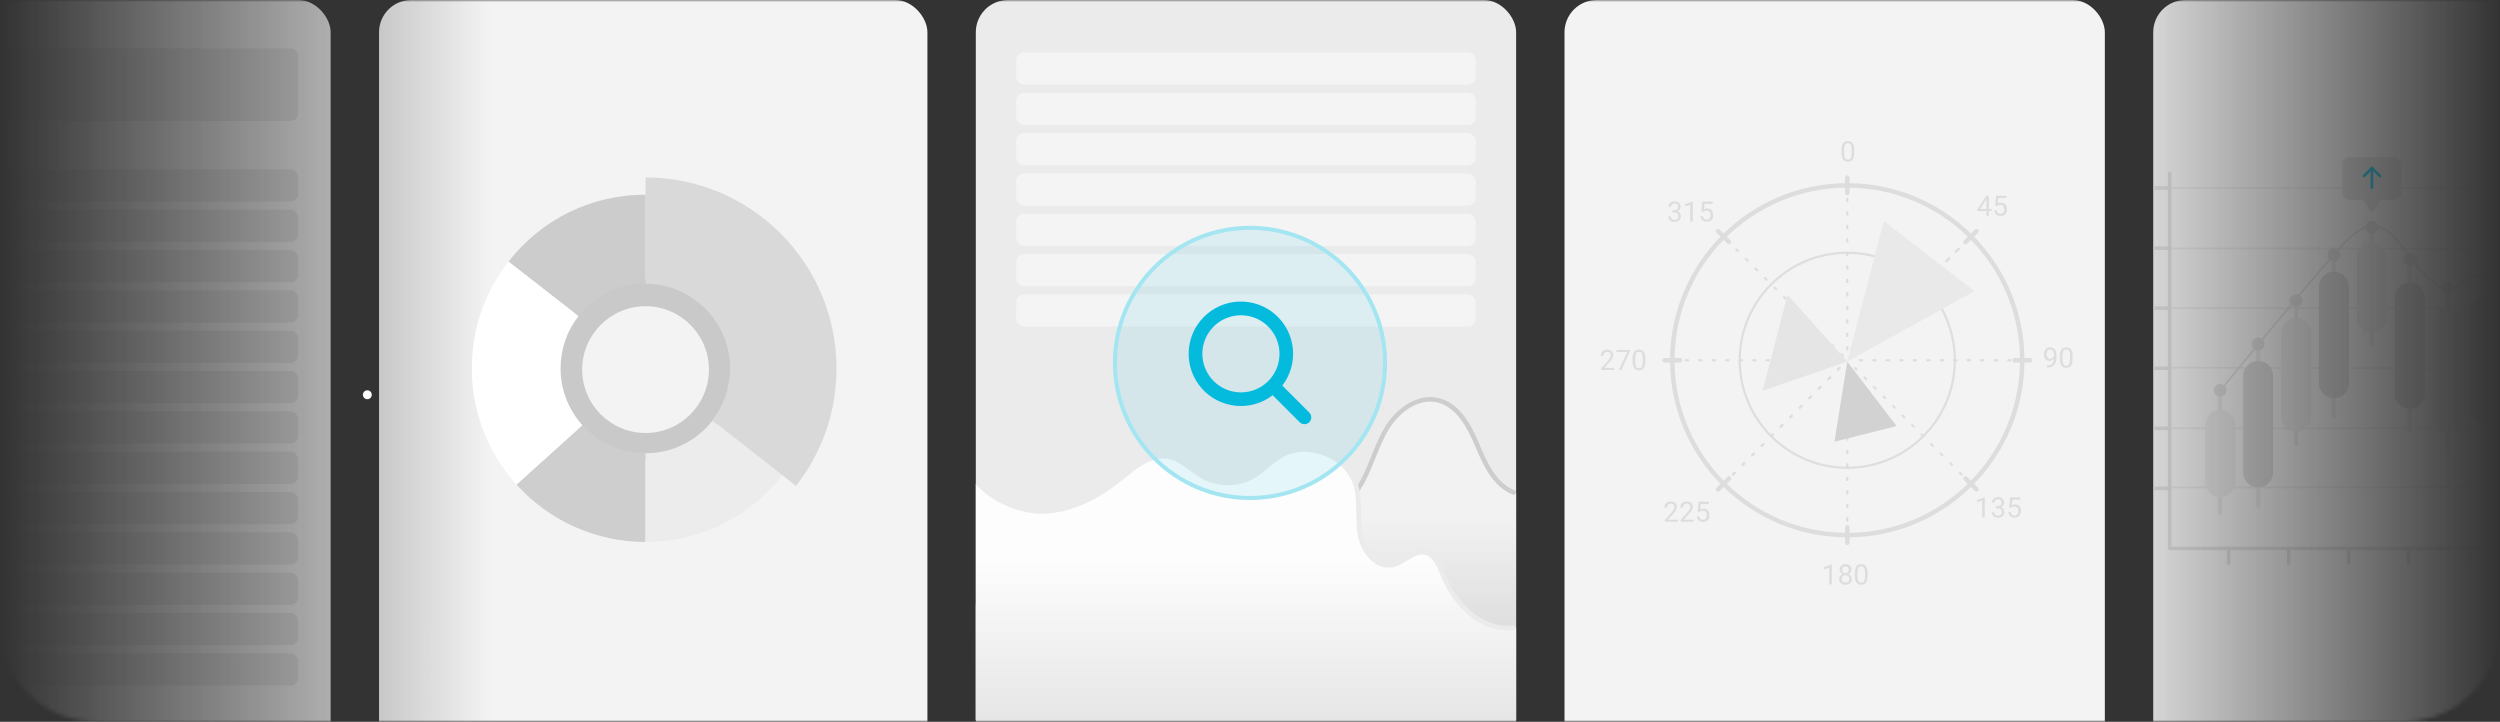 <svg xmlns="http://www.w3.org/2000/svg" width="620" height="179" viewBox="0 0 620 179" fill="none"><rect x="0" y="0" width="620" height="179" fill="#333333" stroke="none"/><mask id="mask0_162_54" style="mask-type:alpha" maskUnits="userSpaceOnUse" x="0" y="0" width="620" height="179"><path d="M0 0H620V155C620 168.255 609.255 179 596 179H24C10.745 179 0 168.255 0 155V0Z" fill="url(#paint0_linear_162_54)"></path></mask><g mask="url(#mask0_162_54)"><rect x="-53" width="135" height="188" rx="8" fill="#E9E9E9"></rect><rect x="-26" y="12" width="100" height="18" rx="2" fill="#D9D9D9"></rect><rect x="-26" y="42" width="100" height="8" rx="2" fill="#D9D9D9"></rect><rect x="-26" y="52" width="100" height="8" rx="2" fill="#D9D9D9"></rect><rect x="-26" y="62" width="100" height="8" rx="2" fill="#D9D9D9"></rect><rect x="-26" y="72" width="100" height="8" rx="2" fill="#D9D9D9"></rect><rect x="-26" y="82" width="100" height="8" rx="2" fill="#D9D9D9"></rect><rect x="-26" y="92" width="100" height="8" rx="2" fill="#D9D9D9"></rect><rect x="-26" y="102" width="100" height="8" rx="2" fill="#D9D9D9"></rect><rect x="-26" y="112" width="100" height="8" rx="2" fill="#D9D9D9"></rect><rect x="-26" y="122" width="100" height="8" rx="2" fill="#D9D9D9"></rect><rect x="-26" y="132" width="100" height="8" rx="2" fill="#D9D9D9"></rect><rect x="-26" y="142" width="100" height="8" rx="2" fill="#D9D9D9"></rect><rect x="-26" y="152" width="100" height="8" rx="2" fill="#D9D9D9"></rect><rect x="-26" y="162" width="100" height="8" rx="2" fill="#D9D9D9"></rect><rect x="94" width="136" height="188" rx="8" fill="#F3F3F3"></rect><rect x="242" width="134" height="188" rx="8" fill="#EBEBEB"></rect><rect x="388" width="134" height="188" rx="8" fill="#F3F3F3"></rect><rect x="534" width="136" height="188" rx="8" fill="#E9E9E9"></rect><path d="M654.75 121.1H538.1C537.98 121.1 537.88 121 537.88 120.88C537.88 120.76 537.98 120.66 538.1 120.66H654.75C654.87 120.66 654.97 120.76 654.97 120.88C654.97 121 654.87 121.1 654.75 121.1Z" fill="#DDDDDD"></path><path d="M654.75 106.44H538.1C537.98 106.44 537.88 106.34 537.88 106.22C537.88 106.1 537.98 106 538.1 106H654.75C654.87 106 654.97 106.1 654.97 106.22C654.97 106.34 654.87 106.44 654.75 106.44Z" fill="#DDDDDD"></path><path d="M654.75 91.69L537.38 91.4C537.26 91.4 537.16 91.3 537.16 91.18C537.16 91.06 537.26 90.96 537.38 90.96L654.75 91.25C654.87 91.25 654.97 91.35 654.97 91.47C654.97 91.59 654.87 91.69 654.75 91.69Z" fill="#DDDDDD"></path><path d="M654.75 76.65H538.1C537.98 76.65 537.88 76.55 537.88 76.43C537.88 76.31 537.98 76.21 538.1 76.21H654.75C654.87 76.21 654.97 76.31 654.97 76.43C654.97 76.55 654.87 76.65 654.75 76.65Z" fill="#DDDDDD"></path><path d="M654.75 61.85H538.1C537.98 61.85 537.88 61.75 537.88 61.63C537.88 61.51 537.98 61.41 538.1 61.41H654.75C654.87 61.41 654.97 61.51 654.97 61.63C654.97 61.75 654.87 61.85 654.75 61.85Z" fill="#DDDDDD"></path><path d="M654.75 46.86H538.1C537.98 46.86 537.88 46.76 537.88 46.64C537.88 46.52 537.98 46.42 538.1 46.42H654.75C654.87 46.42 654.97 46.52 654.97 46.64C654.97 46.76 654.87 46.86 654.75 46.86Z" fill="#DDDDDD"></path><path d="M593.81 39H582.65C581.706 39 580.94 39.766 580.94 40.71V47.87C580.94 48.814 581.706 49.58 582.65 49.58H593.81C594.754 49.58 595.52 48.814 595.52 47.87V40.71C595.52 39.766 594.754 39 593.81 39Z" fill="#D4D4D4"></path><path d="M588.92 51.94L590.28 49.58H586.17L587.53 51.94C587.84 52.47 588.61 52.47 588.92 51.94Z" fill="#D4D4D4"></path><path d="M550.62 127.81C550.32 127.81 550.07 127.56 550.07 127.26V97.69C550.07 97.39 550.32 97.14 550.62 97.14C550.92 97.14 551.17 97.39 551.17 97.69V127.26C551.17 127.56 550.92 127.81 550.62 127.81Z" fill="#DDDDDD"></path><path d="M550.62 123.28C548.57 123.28 546.91 121.62 546.91 119.57V105.39C546.91 103.34 548.57 101.68 550.62 101.68C552.67 101.68 554.33 103.34 554.33 105.39V119.57C554.33 121.62 552.67 123.28 550.62 123.28Z" fill="#DFDFDF"></path><path d="M569.43 110.75C569.13 110.75 568.88 110.5 568.88 110.2V74.84C568.88 74.54 569.13 74.29 569.43 74.29C569.73 74.29 569.98 74.54 569.98 74.84V110.2C569.98 110.5 569.73 110.75 569.43 110.75Z" fill="#DDDDDD"></path><path d="M569.43 107.14C567.38 107.14 565.72 105.48 565.72 103.43V82.54C565.72 80.49 567.38 78.83 569.43 78.83C571.48 78.83 573.14 80.49 573.14 82.54V103.43C573.14 105.48 571.48 107.14 569.43 107.14Z" fill="#DFDFDF"></path><path d="M560.02 125.96C559.72 125.96 559.47 125.71 559.47 125.41V85.52C559.47 85.22 559.72 84.97 560.02 84.97C560.32 84.97 560.57 85.22 560.57 85.52V125.41C560.57 125.71 560.32 125.96 560.02 125.96Z" fill="#DDDDDD"></path><path d="M560.02 120.88C557.97 120.88 556.31 119.22 556.31 117.17V93.22C556.31 91.17 557.97 89.51 560.02 89.51C562.07 89.51 563.73 91.17 563.73 93.22V117.17C563.73 119.22 562.07 120.88 560.02 120.88Z" fill="#CECECE"></path><path d="M578.83 103.82C578.53 103.82 578.28 103.57 578.28 103.27V63.38C578.28 63.08 578.53 62.83 578.83 62.83C579.13 62.83 579.38 63.08 579.38 63.38V103.27C579.38 103.57 579.13 103.82 578.83 103.82Z" fill="#DDDDDD"></path><path d="M578.83 98.75C576.78 98.75 575.12 97.09 575.12 95.04V71.09C575.12 69.04 576.78 67.38 578.83 67.38C580.88 67.38 582.54 69.04 582.54 71.09V95.04C582.54 97.09 580.88 98.75 578.83 98.75Z" fill="#CECECE"></path><path d="M588.23 86.12C587.93 86.12 587.68 85.87 587.68 85.57V57.36C587.68 57.06 587.93 56.81 588.23 56.81C588.53 56.81 588.78 57.06 588.78 57.36V85.57C588.78 85.87 588.53 86.12 588.23 86.12Z" fill="#DDDDDD"></path><path d="M588.23 82.61C586.18 82.61 584.52 80.95 584.52 78.9V63.92C584.52 61.87 586.18 60.21 588.23 60.21C590.28 60.21 591.94 61.87 591.94 63.92V78.9C591.94 80.95 590.28 82.61 588.23 82.61Z" fill="#DFDFDF"></path><path d="M597.63 107.43C597.33 107.43 597.08 107.18 597.08 106.88V65.08C597.08 64.78 597.33 64.53 597.63 64.53C597.93 64.53 598.18 64.78 598.18 65.08V106.88C598.18 107.18 597.93 107.43 597.63 107.43Z" fill="#DDDDDD"></path><path d="M597.63 101.4C595.58 101.4 593.92 99.74 593.92 97.69V73.74C593.92 71.69 595.58 70.03 597.63 70.03C599.68 70.03 601.34 71.69 601.34 73.74V97.69C601.34 99.74 599.68 101.4 597.63 101.4Z" fill="#CECECE"></path><path d="M607.03 112.46C606.73 112.46 606.48 112.21 606.48 111.91V72.02C606.48 71.72 606.73 71.47 607.03 71.47C607.33 71.47 607.58 71.72 607.58 72.02V111.91C607.58 112.21 607.33 112.46 607.03 112.46Z" fill="#DDDDDD"></path><path d="M607.03 107.38C604.98 107.38 603.32 105.72 603.32 103.67V79.72C603.32 77.67 604.98 76.01 607.03 76.01C609.08 76.01 610.74 77.67 610.74 79.72V103.67C610.74 105.72 609.08 107.38 607.03 107.38Z" fill="#DFDFDF"></path><path d="M616.43 109.99C616.13 109.99 615.88 109.74 615.88 109.44V69.55C615.88 69.25 616.13 69 616.43 69C616.73 69 616.98 69.25 616.98 69.55V109.44C616.98 109.74 616.73 109.99 616.43 109.99Z" fill="#DDDDDD"></path><path d="M616.43 104.91C614.38 104.91 612.72 103.25 612.72 101.2V77.25C612.72 75.2 614.38 73.54 616.43 73.54C618.48 73.54 620.14 75.2 620.14 77.25V101.2C620.14 103.25 618.48 104.91 616.43 104.91Z" fill="#CECECE"></path><path d="M550.63 97.09C550.63 97.09 550.53 97.07 550.49 97.04C550.4 96.96 550.38 96.82 550.46 96.73C550.64 96.5 568.95 74.07 578.66 62.98L578.95 62.65C581.13 60.15 584.77 55.98 587.84 55.94C592.32 55.9 594.16 58.49 596.95 62.43C597.19 62.76 597.43 63.11 597.68 63.46C599.33 65.76 601.26 67.85 603.44 69.66C604.47 70.52 605.6 71.32 606.9 71.37C608.4 71.44 609.45 70.62 610.59 69.75C611.18 69.3 611.8 68.83 612.47 68.5C614.61 67.44 617.17 67.98 618.85 68.83C620.75 69.8 622.31 71.32 623.81 72.79C624.25 73.22 624.68 73.64 625.13 74.06C627.31 76.09 629.74 77.84 632.35 79.25C633.6 79.93 635.09 80.63 636.64 80.68C639.45 80.77 642.16 79.53 644.63 76.96C644.71 76.87 644.85 76.87 644.94 76.96C645.03 77.05 645.03 77.18 644.94 77.27C642.38 79.93 639.58 81.23 636.62 81.12C634.98 81.06 633.43 80.33 632.14 79.63C629.49 78.19 627.03 76.43 624.83 74.37C624.38 73.95 623.94 73.52 623.5 73.09C622.02 71.64 620.5 70.15 618.65 69.21C617.07 68.4 614.67 67.89 612.67 68.88C612.03 69.2 611.43 69.65 610.86 70.09C609.71 70.96 608.54 71.88 606.89 71.8C605.46 71.74 604.21 70.85 603.17 69.99C600.97 68.16 599 66.04 597.33 63.71C597.08 63.35 596.83 63.01 596.59 62.67C593.82 58.75 592.13 56.36 587.97 56.36C587.93 56.36 587.89 56.36 587.84 56.36C584.97 56.39 581.27 60.64 579.28 62.92L578.99 63.25C569.28 74.34 550.98 96.77 550.8 96.99C550.76 97.04 550.69 97.07 550.63 97.07V97.09Z" fill="#D4D4D4"></path><path d="M552.2 96.81C552.2 97.68 551.49 98.39 550.62 98.39C549.75 98.39 549.04 97.68 549.04 96.81C549.04 95.94 549.75 95.23 550.62 95.23C551.49 95.23 552.2 95.94 552.2 96.81Z" fill="#D4D4D4"></path><path d="M561.6 85.3C561.6 86.17 560.89 86.88 560.02 86.88C559.15 86.88 558.44 86.17 558.44 85.3C558.44 84.43 559.15 83.72 560.02 83.72C560.89 83.72 561.6 84.43 561.6 85.3Z" fill="#D4D4D4"></path><path d="M571 74.58C571 75.45 570.29 76.16 569.42 76.16C568.55 76.16 567.84 75.45 567.84 74.58C567.84 73.71 568.55 73 569.42 73C570.29 73 571 73.71 571 74.58Z" fill="#D4D4D4"></path><path d="M580.4 63.21C580.4 64.08 579.69 64.79 578.82 64.79C577.95 64.79 577.24 64.08 577.24 63.21C577.24 62.34 577.95 61.63 578.82 61.63C579.69 61.63 580.4 62.34 580.4 63.21Z" fill="#D4D4D4"></path><path d="M589.8 56.31C589.8 57.18 589.09 57.89 588.22 57.89C587.35 57.89 586.64 57.18 586.64 56.31C586.64 55.44 587.35 54.73 588.22 54.73C589.09 54.73 589.8 55.44 589.8 56.31Z" fill="#D4D4D4"></path><path d="M599.28 64.26C599.28 65.13 598.57 65.84 597.7 65.84C596.83 65.84 596.12 65.13 596.12 64.26C596.12 63.39 596.83 62.68 597.7 62.68C598.57 62.68 599.28 63.39 599.28 64.26Z" fill="#D4D4D4"></path><path d="M607.03 73.05C607.903 73.05 608.61 72.343 608.61 71.47C608.61 70.597 607.903 69.89 607.03 69.89C606.157 69.89 605.45 70.597 605.45 71.47C605.45 72.343 606.157 73.05 607.03 73.05Z" fill="#D4D4D4"></path><path d="M618.01 68.42C618.01 69.29 617.3 70 616.43 70C615.56 70 614.85 69.29 614.85 68.42C614.85 67.55 615.56 66.84 616.43 66.84C617.3 66.84 618.01 67.55 618.01 68.42Z" fill="#D4D4D4"></path><path d="M586.25 43.98C586.17 43.98 586.08 43.95 586.02 43.88C585.89 43.75 585.89 43.54 586.02 43.41L587.99 41.44C588.12 41.31 588.33 41.31 588.46 41.44C588.59 41.57 588.59 41.78 588.46 41.91L586.49 43.88C586.43 43.94 586.34 43.98 586.26 43.98H586.25Z" fill="#04BBDD"></path><path d="M590.2 43.98C590.12 43.98 590.03 43.95 589.97 43.88L588 41.91C587.87 41.78 587.87 41.57 588 41.44C588.13 41.31 588.34 41.31 588.47 41.44L590.44 43.41C590.57 43.54 590.57 43.75 590.44 43.88C590.38 43.94 590.29 43.98 590.21 43.98H590.2Z" fill="#04BBDD"></path><path d="M588.23 46.86C588.05 46.86 587.9 46.71 587.9 46.53V42.12C587.9 41.94 588.05 41.79 588.23 41.79C588.41 41.79 588.56 41.94 588.56 42.12V46.53C588.56 46.71 588.41 46.86 588.23 46.86Z" fill="#04BBDD"></path><path d="M654.75 136.44H538.09C537.85 136.44 537.65 136.24 537.65 136V42.93C537.65 42.69 537.85 42.49 538.09 42.49C538.33 42.49 538.53 42.69 538.53 42.93V135.57H654.75C654.99 135.57 655.19 135.77 655.19 136.01C655.19 136.25 654.99 136.45 654.75 136.45V136.44Z" fill="#D4D4D4"></path><path d="M538.09 47.08H534.44C534.2 47.08 534 46.88 534 46.64C534 46.4 534.2 46.2 534.44 46.2H538.09C538.33 46.2 538.53 46.4 538.53 46.64C538.53 46.88 538.33 47.08 538.09 47.08Z" fill="#D4D4D4"></path><path d="M538.09 61.98H534.44C534.2 61.98 534 61.78 534 61.54C534 61.3 534.2 61.1 534.44 61.1H538.09C538.33 61.1 538.53 61.3 538.53 61.54C538.53 61.78 538.33 61.98 538.09 61.98Z" fill="#D4D4D4"></path><path d="M538.09 76.87H534.44C534.2 76.87 534 76.67 534 76.43C534 76.19 534.2 75.99 534.44 75.99H538.09C538.33 75.99 538.53 76.19 538.53 76.43C538.53 76.67 538.33 76.87 538.09 76.87Z" fill="#D4D4D4"></path><path d="M538.09 91.76H534.44C534.2 91.76 534 91.56 534 91.32C534 91.08 534.2 90.88 534.44 90.88H538.09C538.33 90.88 538.53 91.08 538.53 91.32C538.53 91.56 538.33 91.76 538.09 91.76Z" fill="#D4D4D4"></path><path d="M538.09 106.66H534.44C534.2 106.66 534 106.46 534 106.22C534 105.98 534.2 105.78 534.44 105.78H538.09C538.33 105.78 538.53 105.98 538.53 106.22C538.53 106.46 538.33 106.66 538.09 106.66Z" fill="#D4D4D4"></path><path d="M538.09 121.55H534.44C534.2 121.55 534 121.35 534 121.11C534 120.87 534.2 120.67 534.44 120.67H538.09C538.33 120.67 538.53 120.87 538.53 121.11C538.53 121.35 538.33 121.55 538.09 121.55Z" fill="#D4D4D4"></path><path d="M552.72 140.1C552.48 140.1 552.28 139.9 552.28 139.66V136.01C552.28 135.77 552.48 135.57 552.72 135.57C552.96 135.57 553.16 135.77 553.16 136.01V139.66C553.16 139.9 552.96 140.1 552.72 140.1Z" fill="#D4D4D4"></path><path d="M567.61 140.1C567.37 140.1 567.17 139.9 567.17 139.66V136.01C567.17 135.77 567.37 135.57 567.61 135.57C567.85 135.57 568.05 135.77 568.05 136.01V139.66C568.05 139.9 567.85 140.1 567.61 140.1Z" fill="#D4D4D4"></path><path d="M582.5 140.1C582.26 140.1 582.06 139.9 582.06 139.66V136.01C582.06 135.77 582.26 135.57 582.5 135.57C582.74 135.57 582.94 135.77 582.94 136.01V139.66C582.94 139.9 582.74 140.1 582.5 140.1Z" fill="#D4D4D4"></path><path d="M597.4 140.1C597.16 140.1 596.96 139.9 596.96 139.66V136.01C596.96 135.77 597.16 135.57 597.4 135.57C597.64 135.57 597.84 135.77 597.84 136.01V139.66C597.84 139.9 597.64 140.1 597.4 140.1Z" fill="#D4D4D4"></path><path d="M612.29 140.1C612.05 140.1 611.85 139.9 611.85 139.66V136.01C611.85 135.77 612.05 135.57 612.29 135.57C612.53 135.57 612.73 135.77 612.73 136.01V139.66C612.73 139.9 612.53 140.1 612.29 140.1Z" fill="#D4D4D4"></path></g><g clip-path="url(#clip0_162_54)"><path d="M459.847 37.913C459.847 38.318 459.809 38.66 459.733 38.939C459.657 39.218 459.555 39.446 459.416 39.61C459.277 39.788 459.112 39.902 458.922 39.977C458.732 40.053 458.516 40.092 458.275 40.092C458.035 40.092 457.819 40.053 457.629 39.977C457.439 39.902 457.274 39.775 457.135 39.61C456.995 39.446 456.894 39.218 456.818 38.939C456.742 38.66 456.704 38.318 456.704 37.913V37.153C456.704 36.748 456.742 36.406 456.818 36.127C456.894 35.849 456.995 35.633 457.135 35.469C457.274 35.304 457.439 35.177 457.629 35.114C457.819 35.038 458.035 35 458.275 35C458.516 35 458.732 35.038 458.922 35.114C459.112 35.19 459.277 35.304 459.416 35.469C459.555 35.633 459.657 35.861 459.733 36.127C459.809 36.406 459.847 36.735 459.847 37.153V37.913ZM459.226 37.052C459.226 36.773 459.201 36.532 459.163 36.343C459.125 36.153 459.061 35.988 458.985 35.874C458.909 35.747 458.808 35.659 458.694 35.608C458.58 35.557 458.44 35.532 458.288 35.532C458.136 35.532 458.009 35.557 457.883 35.608C457.769 35.659 457.667 35.747 457.591 35.874C457.515 36.001 457.452 36.153 457.414 36.343C457.376 36.532 457.35 36.773 457.35 37.052V38.014C457.35 38.293 457.376 38.534 457.414 38.724C457.452 38.926 457.515 39.078 457.591 39.218C457.667 39.344 457.769 39.433 457.883 39.496C457.997 39.56 458.136 39.585 458.288 39.585C458.44 39.585 458.58 39.56 458.694 39.496C458.808 39.433 458.909 39.344 458.985 39.218C459.061 39.091 459.125 38.926 459.163 38.724C459.201 38.521 459.226 38.293 459.226 38.014V37.052Z" fill="#DDDDDD"></path><path d="M493.254 51.82H493.938V52.339H493.254V53.492H492.62V52.339H490.364V51.972L492.582 48.54H493.254V51.833V51.82ZM491.074 51.82H492.62V49.388L491.074 51.82Z" fill="#DDDDDD"></path><path d="M494.8 51.009L495.053 48.54H497.588V49.122H495.586L495.434 50.477C495.522 50.427 495.636 50.376 495.776 50.325C495.915 50.275 496.08 50.262 496.257 50.262C496.485 50.262 496.688 50.3 496.866 50.376C497.043 50.452 497.208 50.566 497.335 50.705C497.461 50.845 497.563 51.022 497.626 51.225C497.689 51.427 497.727 51.655 497.727 51.909C497.727 52.149 497.689 52.364 497.626 52.567C497.563 52.77 497.461 52.947 497.335 53.087C497.208 53.239 497.043 53.352 496.84 53.428C496.638 53.517 496.409 53.555 496.143 53.555C495.941 53.555 495.75 53.53 495.573 53.466C495.396 53.416 495.231 53.327 495.104 53.213C494.965 53.099 494.851 52.96 494.762 52.782C494.673 52.605 494.623 52.403 494.597 52.175H495.193C495.231 52.453 495.332 52.669 495.497 52.821C495.662 52.96 495.877 53.036 496.143 53.036C496.295 53.036 496.422 53.011 496.536 52.96C496.65 52.909 496.752 52.833 496.828 52.732C496.904 52.63 496.967 52.517 497.005 52.377C497.043 52.238 497.068 52.086 497.068 51.909C497.068 51.757 497.043 51.605 497.005 51.478C496.967 51.339 496.904 51.225 496.815 51.123C496.726 51.022 496.625 50.946 496.498 50.895C496.371 50.845 496.232 50.807 496.08 50.807C495.979 50.807 495.877 50.807 495.801 50.832C495.725 50.845 495.649 50.87 495.598 50.895C495.535 50.921 495.484 50.959 495.434 50.997C495.383 51.035 495.332 51.085 495.269 51.123L494.762 50.997L494.8 51.009Z" fill="#DDDDDD"></path><path d="M507.663 90.627C508.006 90.627 508.284 90.576 508.5 90.488C508.715 90.399 508.893 90.272 509.019 90.121C509.146 89.969 509.235 89.791 509.286 89.588C509.336 89.386 509.374 89.183 509.374 88.968C509.247 89.12 509.083 89.246 508.905 89.348C508.728 89.449 508.525 89.487 508.31 89.487C508.069 89.487 507.853 89.436 507.676 89.348C507.499 89.246 507.347 89.12 507.232 88.968C507.118 88.816 507.03 88.639 506.979 88.436C506.928 88.233 506.89 88.043 506.89 87.841C506.89 87.6 506.928 87.385 506.992 87.169C507.055 86.967 507.156 86.777 507.283 86.625C507.41 86.473 507.575 86.346 507.765 86.257C507.955 86.169 508.183 86.118 508.424 86.118C508.703 86.118 508.943 86.181 509.146 86.296C509.349 86.409 509.514 86.561 509.64 86.751C509.767 86.941 509.856 87.157 509.919 87.397C509.983 87.638 510.008 87.879 510.008 88.132V88.36C510.008 88.575 510.008 88.791 509.97 89.019C509.945 89.234 509.907 89.449 509.843 89.665C509.78 89.867 509.704 90.07 509.59 90.247C509.488 90.424 509.336 90.589 509.171 90.716C508.994 90.855 508.779 90.956 508.538 91.032C508.284 91.108 507.993 91.146 507.651 91.146C507.587 91.146 507.587 90.614 507.587 90.614H507.651L507.663 90.627ZM508.424 88.981C508.525 88.981 508.639 88.968 508.728 88.93C508.829 88.892 508.918 88.854 509.007 88.791C509.095 88.727 509.171 88.664 509.235 88.575C509.298 88.499 509.349 88.411 509.4 88.309V88.056C509.4 87.828 509.374 87.638 509.324 87.461C509.273 87.283 509.197 87.144 509.108 87.03C509.019 86.916 508.918 86.827 508.804 86.764C508.69 86.701 508.563 86.675 508.449 86.675C508.297 86.675 508.17 86.701 508.056 86.764C507.942 86.827 507.853 86.903 507.765 87.005C507.689 87.106 507.625 87.233 507.587 87.372C507.549 87.511 507.524 87.663 507.524 87.828C507.524 87.98 507.537 88.119 507.575 88.259C507.613 88.398 507.663 88.525 507.739 88.626C507.815 88.74 507.904 88.816 508.018 88.892C508.132 88.955 508.259 88.993 508.411 88.993L508.424 88.981Z" fill="#DDDDDD"></path><path d="M514 89.044C514 89.449 513.962 89.791 513.886 90.07C513.81 90.349 513.708 90.576 513.569 90.741C513.43 90.918 513.265 91.032 513.075 91.108C512.885 91.184 512.669 91.222 512.428 91.222C512.188 91.222 511.972 91.184 511.782 91.108C511.592 91.032 511.427 90.906 511.288 90.741C511.148 90.576 511.047 90.349 510.971 90.07C510.895 89.791 510.857 89.449 510.857 89.044V88.284C510.857 87.879 510.895 87.537 510.971 87.258C511.047 86.979 511.148 86.764 511.288 86.6C511.427 86.435 511.592 86.308 511.782 86.245C511.972 86.169 512.188 86.131 512.428 86.131C512.669 86.131 512.885 86.169 513.075 86.245C513.265 86.321 513.43 86.435 513.569 86.6C513.708 86.764 513.81 86.992 513.886 87.258C513.962 87.537 514 87.866 514 88.284V89.044ZM513.366 88.183C513.366 87.904 513.341 87.663 513.303 87.473C513.265 87.283 513.202 87.119 513.126 87.005C513.049 86.878 512.948 86.79 512.834 86.739C512.72 86.688 512.581 86.663 512.428 86.663C512.276 86.663 512.15 86.688 512.023 86.739C511.909 86.79 511.807 86.878 511.731 87.005C511.655 87.131 511.592 87.283 511.554 87.473C511.516 87.663 511.491 87.904 511.491 88.183V89.145C511.491 89.424 511.516 89.665 511.554 89.855C511.592 90.057 511.655 90.209 511.731 90.349C511.807 90.475 511.909 90.564 512.023 90.627C512.137 90.69 512.276 90.716 512.428 90.716C512.581 90.716 512.72 90.69 512.834 90.627C512.948 90.564 513.049 90.475 513.126 90.349C513.202 90.222 513.265 90.057 513.303 89.855C513.341 89.652 513.366 89.424 513.366 89.145V88.183Z" fill="#DDDDDD"></path><path d="M492.215 128.307H491.581V124.115L490.314 124.583V124.001L492.126 123.33H492.215V128.307Z" fill="#DDDDDD"></path><path d="M494.977 125.521H495.421C495.586 125.521 495.725 125.495 495.852 125.457C495.979 125.419 496.08 125.356 496.156 125.28C496.232 125.204 496.295 125.115 496.333 125.014C496.371 124.913 496.397 124.799 496.397 124.672C496.397 124.393 496.321 124.178 496.181 124.026C496.042 123.874 495.827 123.798 495.522 123.798C495.383 123.798 495.269 123.823 495.155 123.861C495.041 123.899 494.952 123.963 494.876 124.026C494.8 124.102 494.737 124.191 494.699 124.292C494.661 124.393 494.635 124.52 494.635 124.647H494.002C494.002 124.457 494.04 124.279 494.116 124.115C494.192 123.95 494.293 123.811 494.42 123.684C494.559 123.557 494.711 123.456 494.901 123.393C495.091 123.317 495.294 123.292 495.522 123.292C495.75 123.292 495.953 123.317 496.131 123.38C496.321 123.443 496.473 123.532 496.6 123.646C496.726 123.76 496.828 123.912 496.904 124.089C496.98 124.267 497.018 124.469 497.018 124.697C497.018 124.786 497.005 124.887 496.967 124.989C496.942 125.09 496.891 125.191 496.828 125.293C496.764 125.394 496.688 125.483 496.587 125.571C496.486 125.66 496.371 125.723 496.232 125.787C496.397 125.837 496.536 125.913 496.638 125.989C496.752 126.078 496.84 126.167 496.904 126.268C496.967 126.369 497.018 126.483 497.043 126.597C497.069 126.711 497.081 126.825 497.081 126.939C497.081 127.167 497.043 127.37 496.967 127.56C496.891 127.737 496.777 127.889 496.638 128.016C496.498 128.142 496.333 128.231 496.143 128.294C495.953 128.358 495.75 128.396 495.522 128.396C495.294 128.396 495.104 128.37 494.914 128.307C494.724 128.244 494.559 128.155 494.42 128.041C494.28 127.927 494.166 127.775 494.078 127.61C494.002 127.446 493.951 127.243 493.951 127.028H494.585C494.585 127.154 494.61 127.268 494.648 127.382C494.686 127.484 494.749 127.572 494.838 127.648C494.914 127.724 495.015 127.788 495.129 127.826C495.244 127.864 495.37 127.889 495.522 127.889C495.674 127.889 495.801 127.876 495.915 127.838C496.029 127.8 496.131 127.75 496.207 127.661C496.283 127.585 496.346 127.484 496.397 127.37C496.435 127.256 496.46 127.116 496.46 126.965C496.46 126.813 496.435 126.673 496.384 126.559C496.333 126.445 496.257 126.357 496.169 126.281C496.08 126.205 495.966 126.154 495.839 126.116C495.712 126.078 495.56 126.065 495.408 126.065H494.965V125.546L494.977 125.521Z" fill="#DDDDDD"></path><path d="M498.272 125.825L498.526 123.355H501.061V123.938H499.058L498.906 125.293C498.995 125.242 499.109 125.191 499.248 125.141C499.388 125.09 499.552 125.077 499.73 125.077C499.958 125.077 500.161 125.115 500.338 125.191C500.516 125.267 500.68 125.381 500.807 125.521C500.934 125.66 501.035 125.837 501.099 126.04C501.162 126.243 501.2 126.471 501.2 126.724C501.2 126.965 501.162 127.18 501.099 127.383C501.035 127.585 500.934 127.763 500.807 127.902C500.68 128.054 500.516 128.168 500.313 128.244C500.11 128.333 499.882 128.371 499.616 128.371C499.413 128.371 499.223 128.345 499.045 128.282C498.868 128.231 498.703 128.143 498.577 128.029C498.437 127.915 498.323 127.775 498.234 127.598C498.146 127.421 498.095 127.218 498.07 126.99H498.665C498.703 127.269 498.805 127.484 498.969 127.636C499.134 127.775 499.35 127.851 499.616 127.851C499.768 127.851 499.895 127.826 500.009 127.775C500.123 127.725 500.224 127.649 500.3 127.547C500.376 127.446 500.44 127.332 500.478 127.193C500.516 127.053 500.541 126.901 500.541 126.724C500.541 126.572 500.516 126.42 500.478 126.293C500.44 126.154 500.376 126.04 500.287 125.939C500.199 125.837 500.097 125.761 499.971 125.711C499.844 125.66 499.704 125.622 499.552 125.622C499.451 125.622 499.35 125.622 499.274 125.647C499.198 125.66 499.122 125.685 499.071 125.711C499.007 125.736 498.957 125.774 498.906 125.812C498.855 125.85 498.805 125.901 498.741 125.939L498.234 125.812L498.272 125.825Z" fill="#DDDDDD"></path><path d="M454.283 144.937H453.65V140.745L452.382 141.213V140.631L454.195 139.959H454.283V144.937Z" fill="#DDDDDD"></path><path d="M459.137 141.277C459.137 141.53 459.074 141.745 458.947 141.935C458.82 142.125 458.643 142.277 458.415 142.391C458.542 142.442 458.656 142.518 458.757 142.594C458.858 142.67 458.947 142.771 459.023 142.872C459.099 142.974 459.15 143.088 459.188 143.214C459.226 143.341 459.251 143.468 459.251 143.607C459.251 143.835 459.213 144.038 459.125 144.215C459.049 144.392 458.934 144.532 458.795 144.658C458.656 144.772 458.491 144.861 458.301 144.924C458.111 144.988 457.908 145.013 457.68 145.013C457.452 145.013 457.249 144.988 457.059 144.924C456.869 144.861 456.704 144.772 456.565 144.658C456.425 144.544 456.311 144.392 456.235 144.215C456.159 144.038 456.108 143.835 456.108 143.607C456.108 143.468 456.134 143.341 456.172 143.214C456.21 143.088 456.26 142.974 456.336 142.872C456.412 142.771 456.489 142.67 456.603 142.594C456.704 142.518 456.818 142.442 456.945 142.391C456.729 142.277 456.552 142.125 456.425 141.935C456.298 141.745 456.235 141.517 456.235 141.277C456.235 141.061 456.273 140.871 456.349 140.694C456.425 140.529 456.527 140.377 456.653 140.263C456.78 140.149 456.932 140.061 457.122 139.997C457.3 139.934 457.502 139.909 457.705 139.909C457.908 139.909 458.111 139.934 458.288 139.997C458.466 140.061 458.618 140.149 458.757 140.263C458.884 140.377 458.985 140.517 459.061 140.694C459.137 140.859 459.175 141.061 459.175 141.277H459.137ZM458.63 143.582C458.63 143.442 458.605 143.316 458.554 143.202C458.504 143.088 458.44 142.986 458.364 142.91C458.275 142.822 458.174 142.758 458.06 142.72C457.946 142.67 457.819 142.657 457.68 142.657C457.54 142.657 457.414 142.682 457.287 142.72C457.173 142.771 457.072 142.834 456.995 142.91C456.919 142.986 456.856 143.088 456.805 143.202C456.767 143.316 456.742 143.442 456.742 143.582C456.742 143.721 456.767 143.848 456.805 143.962C456.843 144.076 456.907 144.164 456.995 144.24C457.072 144.316 457.173 144.38 457.287 144.418C457.401 144.456 457.54 144.481 457.68 144.481C457.819 144.481 457.959 144.456 458.073 144.418C458.187 144.38 458.288 144.316 458.377 144.24C458.453 144.164 458.516 144.063 458.567 143.962C458.605 143.848 458.63 143.721 458.63 143.582ZM458.504 141.289C458.504 141.163 458.478 141.049 458.44 140.947C458.402 140.846 458.339 140.757 458.275 140.681C458.199 140.605 458.111 140.542 458.009 140.504C457.908 140.466 457.794 140.441 457.667 140.441C457.54 140.441 457.426 140.466 457.325 140.504C457.224 140.542 457.135 140.605 457.059 140.669C456.983 140.745 456.932 140.833 456.894 140.935C456.856 141.036 456.831 141.163 456.831 141.289C456.831 141.416 456.856 141.53 456.894 141.631C456.932 141.733 456.995 141.821 457.059 141.897C457.135 141.973 457.224 142.024 457.325 142.062C457.426 142.1 457.54 142.125 457.667 142.125C457.794 142.125 457.908 142.1 458.009 142.062C458.111 142.024 458.199 141.961 458.275 141.897C458.352 141.821 458.402 141.733 458.44 141.631C458.478 141.53 458.504 141.416 458.504 141.289Z" fill="#DDDDDD"></path><path d="M463.155 142.822C463.155 143.227 463.117 143.569 463.041 143.848C462.965 144.126 462.863 144.354 462.724 144.519C462.584 144.696 462.42 144.81 462.23 144.886C462.039 144.962 461.824 145 461.583 145C461.342 145 461.127 144.962 460.937 144.886C460.747 144.81 460.582 144.684 460.443 144.519C460.303 144.354 460.202 144.126 460.126 143.848C460.05 143.569 460.012 143.227 460.012 142.822V142.062C460.012 141.657 460.05 141.315 460.126 141.036C460.202 140.757 460.303 140.542 460.443 140.377C460.582 140.213 460.747 140.086 460.937 140.023C461.127 139.947 461.342 139.909 461.583 139.909C461.824 139.909 462.039 139.947 462.23 140.023C462.42 140.099 462.584 140.213 462.724 140.377C462.863 140.542 462.965 140.77 463.041 141.036C463.117 141.315 463.155 141.657 463.155 142.062V142.822ZM462.521 141.96C462.521 141.682 462.496 141.441 462.458 141.251C462.42 141.061 462.356 140.897 462.28 140.783C462.204 140.656 462.103 140.567 461.989 140.517C461.875 140.466 461.735 140.441 461.583 140.441C461.431 140.441 461.304 140.466 461.178 140.517C461.064 140.567 460.962 140.656 460.886 140.783C460.81 140.909 460.747 141.061 460.709 141.251C460.671 141.441 460.645 141.682 460.645 141.96V142.923C460.645 143.202 460.671 143.442 460.709 143.632C460.747 143.835 460.81 143.987 460.886 144.126C460.962 144.253 461.064 144.342 461.178 144.405C461.292 144.468 461.431 144.494 461.583 144.494C461.735 144.494 461.875 144.468 461.989 144.405C462.103 144.342 462.204 144.253 462.28 144.126C462.356 144 462.42 143.835 462.458 143.632C462.496 143.43 462.521 143.202 462.521 142.923V141.96Z" fill="#DDDDDD"></path><path d="M416.137 129.383H412.892V128.927L414.515 127.129C414.667 126.964 414.793 126.812 414.882 126.685C414.983 126.559 415.059 126.445 415.11 126.344C415.174 126.242 415.212 126.141 415.237 126.052C415.262 125.964 415.275 125.862 415.275 125.774C415.275 125.647 415.25 125.533 415.212 125.432C415.174 125.33 415.123 125.229 415.047 125.153C414.971 125.077 414.882 125.014 414.781 124.963C414.679 124.912 414.553 124.9 414.413 124.9C414.248 124.9 414.096 124.925 413.97 124.976C413.843 125.026 413.741 125.09 413.665 125.178C413.589 125.267 413.526 125.368 413.475 125.495C413.437 125.622 413.412 125.761 413.412 125.9H412.778C412.778 125.698 412.816 125.495 412.88 125.305C412.943 125.115 413.057 124.95 413.184 124.824C413.323 124.684 413.488 124.57 413.691 124.494C413.894 124.418 414.122 124.368 414.388 124.368C414.616 124.368 414.831 124.406 415.021 124.469C415.212 124.532 415.364 124.621 415.49 124.735C415.617 124.849 415.718 124.988 415.782 125.153C415.845 125.318 415.883 125.495 415.883 125.698C415.883 125.837 415.858 125.989 415.807 126.141C415.757 126.293 415.693 126.432 415.604 126.584C415.516 126.736 415.427 126.875 415.313 127.015C415.199 127.154 415.085 127.306 414.958 127.433L413.627 128.877H416.111V129.396L416.137 129.383Z" fill="#DDDDDD"></path><path d="M420.053 129.383H416.808V128.927L418.431 127.129C418.583 126.964 418.709 126.812 418.798 126.685C418.9 126.559 418.976 126.445 419.026 126.344C419.09 126.242 419.128 126.141 419.153 126.052C419.178 125.964 419.191 125.862 419.191 125.774C419.191 125.647 419.178 125.533 419.128 125.432C419.09 125.33 419.039 125.229 418.963 125.153C418.887 125.077 418.798 125.014 418.697 124.963C418.595 124.912 418.469 124.9 418.329 124.9C418.164 124.9 418.012 124.925 417.886 124.976C417.759 125.026 417.658 125.09 417.581 125.178C417.505 125.267 417.442 125.368 417.404 125.495C417.366 125.622 417.341 125.761 417.341 125.9H416.707C416.707 125.698 416.745 125.495 416.808 125.305C416.872 125.115 416.986 124.95 417.113 124.824C417.252 124.684 417.417 124.57 417.62 124.494C417.822 124.418 418.05 124.368 418.317 124.368C418.545 124.368 418.76 124.406 418.95 124.469C419.14 124.532 419.292 124.621 419.419 124.735C419.546 124.849 419.647 124.988 419.711 125.153C419.774 125.318 419.812 125.495 419.812 125.698C419.812 125.837 419.787 125.989 419.736 126.141C419.685 126.293 419.622 126.432 419.533 126.584C419.444 126.736 419.356 126.875 419.242 127.015C419.128 127.154 419.014 127.306 418.887 127.433L417.556 128.877H420.04V129.396L420.053 129.383Z" fill="#DDDDDD"></path><path d="M421.016 126.888L421.269 124.418H423.804V125.001H421.802L421.65 126.356C421.738 126.306 421.852 126.255 421.992 126.204C422.131 126.154 422.296 126.141 422.473 126.141C422.701 126.141 422.904 126.179 423.082 126.255C423.259 126.331 423.424 126.445 423.551 126.584C423.677 126.724 423.779 126.901 423.842 127.104C423.905 127.306 423.943 127.534 423.943 127.787C423.943 128.028 423.905 128.243 423.842 128.446C423.779 128.649 423.677 128.826 423.551 128.965C423.424 129.117 423.259 129.231 423.056 129.307C422.854 129.383 422.625 129.434 422.359 129.434C422.157 129.434 421.966 129.409 421.789 129.345C421.612 129.295 421.447 129.206 421.32 129.092C421.193 128.978 421.067 128.839 420.978 128.661C420.889 128.484 420.839 128.281 420.813 128.053H421.409C421.447 128.332 421.548 128.547 421.713 128.699C421.878 128.839 422.093 128.915 422.359 128.915C422.511 128.915 422.638 128.889 422.752 128.839C422.866 128.788 422.968 128.712 423.044 128.611C423.12 128.509 423.183 128.395 423.221 128.256C423.259 128.117 423.284 127.965 423.284 127.787C423.284 127.636 423.259 127.484 423.221 127.357C423.183 127.218 423.12 127.104 423.031 127.002C422.942 126.901 422.841 126.825 422.714 126.774C422.587 126.724 422.448 126.686 422.296 126.686C422.195 126.686 422.093 126.686 422.017 126.711C421.941 126.724 421.865 126.749 421.814 126.774C421.751 126.8 421.7 126.838 421.65 126.876C421.599 126.914 421.548 126.964 421.485 127.002L420.978 126.876L421.016 126.888Z" fill="#DDDDDD"></path><path d="M400.346 91.742H397.101V91.286L398.724 89.487C398.876 89.323 399.002 89.171 399.091 89.044C399.192 88.917 399.269 88.803 399.319 88.702C399.383 88.601 399.421 88.499 399.446 88.411C399.471 88.322 399.484 88.221 399.484 88.132C399.484 88.005 399.459 87.891 399.421 87.79C399.383 87.689 399.332 87.587 399.256 87.511C399.18 87.435 399.091 87.372 398.99 87.321C398.888 87.271 398.762 87.258 398.622 87.258C398.457 87.258 398.305 87.283 398.179 87.334C398.052 87.385 397.951 87.448 397.874 87.537C397.798 87.625 397.735 87.727 397.684 87.853C397.646 87.98 397.621 88.119 397.621 88.259H396.987C396.987 88.056 397.025 87.853 397.089 87.663C397.152 87.473 397.266 87.309 397.393 87.182C397.532 87.043 397.697 86.929 397.9 86.853C398.103 86.777 398.331 86.726 398.597 86.726C398.825 86.726 399.04 86.764 399.231 86.827C399.421 86.891 399.573 86.979 399.699 87.093C399.826 87.207 399.928 87.347 399.991 87.511C400.054 87.676 400.092 87.853 400.092 88.056C400.092 88.195 400.067 88.347 400.016 88.499C399.966 88.651 399.902 88.791 399.813 88.942C399.725 89.094 399.636 89.234 399.522 89.373C399.408 89.513 399.294 89.665 399.167 89.791L397.836 91.235H400.32V91.754L400.346 91.742Z" fill="#DDDDDD"></path><path d="M404.211 87.144L402.158 91.742H401.499L403.539 87.309H400.865V86.79H404.211V87.144Z" fill="#DDDDDD"></path><path d="M408.026 89.639C408.026 90.044 407.988 90.386 407.912 90.665C407.836 90.944 407.734 91.172 407.595 91.336C407.455 91.514 407.291 91.628 407.101 91.704C406.911 91.78 406.695 91.818 406.454 91.818C406.214 91.818 405.998 91.78 405.808 91.704C405.618 91.628 405.453 91.501 405.314 91.336C405.174 91.172 405.073 90.944 404.997 90.665C404.921 90.386 404.883 90.044 404.883 89.639V88.879C404.883 88.474 404.921 88.132 404.997 87.853C405.073 87.575 405.174 87.359 405.314 87.195C405.453 87.03 405.618 86.903 405.808 86.84C405.998 86.764 406.214 86.726 406.454 86.726C406.695 86.726 406.911 86.764 407.101 86.84C407.291 86.916 407.455 87.03 407.595 87.195C407.734 87.359 407.836 87.587 407.912 87.853C407.988 88.132 408.026 88.474 408.026 88.879V89.639ZM407.405 88.778C407.405 88.499 407.379 88.259 407.341 88.069C407.303 87.879 407.24 87.714 407.164 87.6C407.088 87.473 406.987 87.385 406.873 87.334C406.758 87.283 406.619 87.258 406.467 87.258C406.315 87.258 406.188 87.283 406.061 87.334C405.947 87.385 405.846 87.473 405.77 87.6C405.694 87.727 405.631 87.879 405.593 88.069C405.554 88.259 405.529 88.499 405.529 88.778V89.74C405.529 90.019 405.554 90.26 405.593 90.45C405.631 90.652 405.694 90.804 405.77 90.944C405.846 91.07 405.947 91.159 406.061 91.222C406.175 91.286 406.315 91.311 406.467 91.311C406.619 91.311 406.758 91.286 406.873 91.222C406.987 91.159 407.088 91.07 407.164 90.944C407.24 90.817 407.303 90.652 407.341 90.45C407.379 90.247 407.405 90.019 407.405 89.74V88.778Z" fill="#DDDDDD"></path><path d="M414.743 52.162H415.186C415.351 52.162 415.49 52.136 415.617 52.098C415.744 52.06 415.845 51.997 415.921 51.921C415.997 51.845 416.061 51.757 416.111 51.655C416.149 51.554 416.175 51.44 416.175 51.313C416.175 51.035 416.099 50.819 415.959 50.667C415.82 50.515 415.604 50.439 415.3 50.439C415.161 50.439 415.047 50.465 414.933 50.503C414.819 50.541 414.73 50.604 414.654 50.667C414.578 50.743 414.515 50.832 414.477 50.933C414.438 51.035 414.413 51.161 414.413 51.288H413.779C413.779 51.098 413.818 50.92 413.894 50.756C413.97 50.591 414.071 50.452 414.198 50.325C414.337 50.199 414.489 50.097 414.679 50.034C414.869 49.958 415.072 49.933 415.3 49.933C415.528 49.933 415.731 49.958 415.909 50.021C416.099 50.085 416.251 50.173 416.378 50.287C416.504 50.401 416.606 50.553 416.682 50.73C416.758 50.908 416.796 51.111 416.796 51.339C416.796 51.427 416.783 51.529 416.745 51.63C416.72 51.731 416.669 51.832 416.606 51.934C416.542 52.035 416.466 52.124 416.365 52.212C416.263 52.301 416.149 52.364 416.01 52.428C416.175 52.478 416.314 52.554 416.416 52.63C416.53 52.719 416.618 52.808 416.682 52.909C416.745 53.01 416.796 53.124 416.821 53.238C416.846 53.352 416.859 53.466 416.859 53.58C416.859 53.808 416.821 54.011 416.745 54.201C416.669 54.378 416.555 54.53 416.416 54.657C416.276 54.783 416.111 54.872 415.921 54.935C415.731 54.999 415.528 55.037 415.3 55.037C415.072 55.037 414.882 55.011 414.692 54.948C414.502 54.885 414.337 54.796 414.198 54.682C414.058 54.568 413.944 54.416 413.856 54.252C413.779 54.087 413.729 53.884 413.729 53.669H414.362C414.362 53.796 414.388 53.91 414.426 54.024C414.464 54.125 414.527 54.214 414.616 54.29C414.692 54.365 414.793 54.429 414.907 54.467C415.021 54.505 415.148 54.53 415.3 54.53C415.452 54.53 415.579 54.517 415.693 54.48C415.807 54.441 415.909 54.391 415.985 54.302C416.061 54.226 416.124 54.125 416.175 54.011C416.213 53.897 416.238 53.758 416.238 53.606C416.238 53.454 416.213 53.314 416.162 53.2C416.111 53.086 416.035 52.998 415.947 52.922C415.858 52.846 415.744 52.795 415.617 52.757C415.49 52.719 415.338 52.706 415.186 52.706H414.743V52.187V52.162Z" fill="#DDDDDD"></path><path d="M419.812 54.936H419.178V50.743L417.911 51.212V50.642L419.711 49.971H419.812V54.936Z" fill="#DDDDDD"></path><path d="M421.941 52.453L422.195 49.983H424.729V50.566H422.727L422.575 51.921C422.663 51.871 422.778 51.82 422.917 51.769C423.056 51.719 423.221 51.706 423.399 51.706C423.627 51.706 423.829 51.744 424.007 51.82C424.184 51.896 424.349 52.01 424.476 52.149C424.602 52.288 424.704 52.466 424.767 52.669C424.831 52.871 424.869 53.099 424.869 53.352C424.869 53.593 424.831 53.808 424.767 54.011C424.704 54.214 424.602 54.391 424.476 54.53C424.349 54.682 424.184 54.796 423.981 54.872C423.779 54.961 423.551 54.999 423.284 54.999C423.082 54.999 422.892 54.974 422.714 54.91C422.537 54.86 422.372 54.771 422.245 54.657C422.106 54.543 421.992 54.404 421.903 54.226C421.814 54.049 421.764 53.846 421.738 53.618H422.334C422.372 53.897 422.473 54.112 422.638 54.264C422.803 54.404 423.018 54.48 423.284 54.48C423.437 54.48 423.563 54.454 423.677 54.404C423.791 54.353 423.893 54.277 423.969 54.176C424.045 54.074 424.108 53.96 424.146 53.821C424.184 53.682 424.21 53.53 424.21 53.352C424.21 53.2 424.184 53.048 424.146 52.922C424.108 52.782 424.045 52.669 423.956 52.567C423.867 52.466 423.766 52.39 423.639 52.339C423.513 52.288 423.373 52.251 423.221 52.251C423.12 52.251 423.018 52.251 422.942 52.276C422.866 52.288 422.79 52.314 422.74 52.339C422.676 52.364 422.625 52.403 422.575 52.441C422.524 52.478 422.473 52.529 422.41 52.567L421.903 52.441L421.941 52.453Z" fill="#DDDDDD"></path><path d="M458.123 133.259C433.892 133.259 414.172 113.552 414.172 89.335C414.172 65.119 433.892 45.424 458.123 45.424C482.355 45.424 502.074 65.131 502.074 89.348C502.074 113.564 482.355 133.272 458.123 133.272V133.259ZM458.123 46.538C434.5 46.538 415.288 65.739 415.288 89.348C415.288 112.956 434.5 132.157 458.123 132.157C481.746 132.157 500.959 112.956 500.959 89.348C500.959 65.739 481.746 46.538 458.123 46.538Z" fill="#DDDDDD"></path><path d="M458.123 116.287C443.258 116.287 431.167 104.204 431.167 89.348C431.167 74.491 443.258 62.408 458.123 62.408C472.989 62.408 485.079 74.491 485.079 89.348C485.079 104.204 472.989 116.287 458.123 116.287ZM458.123 62.965C443.562 62.965 431.725 74.795 431.725 89.348C431.725 103.9 443.562 115.73 458.123 115.73C472.685 115.73 484.522 103.9 484.522 89.348C484.522 74.795 472.685 62.965 458.123 62.965Z" fill="#DEDEDE"></path><path d="M458.123 132.702C457.971 132.702 457.845 132.575 457.845 132.423V131.866C457.845 131.714 457.971 131.587 458.123 131.587C458.275 131.587 458.402 131.714 458.402 131.866V132.423C458.402 132.575 458.275 132.702 458.123 132.702ZM458.123 129.358C457.971 129.358 457.845 129.231 457.845 129.079V128.522C457.845 128.37 457.971 128.244 458.123 128.244C458.275 128.244 458.402 128.37 458.402 128.522V129.079C458.402 129.231 458.275 129.358 458.123 129.358ZM458.123 126.014C457.971 126.014 457.845 125.888 457.845 125.736V125.178C457.845 125.026 457.971 124.9 458.123 124.9C458.275 124.9 458.402 125.026 458.402 125.178V125.736C458.402 125.888 458.275 126.014 458.123 126.014ZM458.123 122.671C457.971 122.671 457.845 122.544 457.845 122.392V121.835C457.845 121.683 457.971 121.556 458.123 121.556C458.275 121.556 458.402 121.683 458.402 121.835V122.392C458.402 122.544 458.275 122.671 458.123 122.671ZM458.123 119.327C457.971 119.327 457.845 119.2 457.845 119.048V118.491C457.845 118.339 457.971 118.212 458.123 118.212C458.275 118.212 458.402 118.339 458.402 118.491V119.048C458.402 119.2 458.275 119.327 458.123 119.327ZM458.123 115.983C457.971 115.983 457.845 115.857 457.845 115.705V115.147C457.845 114.995 457.971 114.869 458.123 114.869C458.275 114.869 458.402 114.995 458.402 115.147V115.705C458.402 115.857 458.275 115.983 458.123 115.983ZM458.123 112.64C457.971 112.64 457.845 112.513 457.845 112.361V111.804C457.845 111.652 457.971 111.525 458.123 111.525C458.275 111.525 458.402 111.652 458.402 111.804V112.361C458.402 112.513 458.275 112.64 458.123 112.64ZM458.123 109.296C457.971 109.296 457.845 109.169 457.845 109.017V108.46C457.845 108.308 457.971 108.181 458.123 108.181C458.275 108.181 458.402 108.308 458.402 108.46V109.017C458.402 109.169 458.275 109.296 458.123 109.296ZM458.123 105.952C457.971 105.952 457.845 105.826 457.845 105.674V105.116C457.845 104.964 457.971 104.838 458.123 104.838C458.275 104.838 458.402 104.964 458.402 105.116V105.674C458.402 105.826 458.275 105.952 458.123 105.952ZM458.123 102.609C457.971 102.609 457.845 102.482 457.845 102.33V101.773C457.845 101.621 457.971 101.494 458.123 101.494C458.275 101.494 458.402 101.621 458.402 101.773V102.33C458.402 102.482 458.275 102.609 458.123 102.609ZM458.123 99.265C457.971 99.265 457.845 99.138 457.845 98.986V98.429C457.845 98.277 457.971 98.15 458.123 98.15C458.275 98.15 458.402 98.277 458.402 98.429V98.986C458.402 99.138 458.275 99.265 458.123 99.265ZM458.123 95.921C457.971 95.921 457.845 95.794 457.845 95.642V95.085C457.845 94.933 457.971 94.807 458.123 94.807C458.275 94.807 458.402 94.933 458.402 95.085V95.642C458.402 95.794 458.275 95.921 458.123 95.921ZM458.123 92.578C457.971 92.578 457.845 92.451 457.845 92.299V91.742C457.845 91.59 457.971 91.463 458.123 91.463C458.275 91.463 458.402 91.59 458.402 91.742V92.299C458.402 92.451 458.275 92.578 458.123 92.578Z" fill="#DDDDDD"></path><path d="M458.123 86.941C457.971 86.941 457.845 86.814 457.845 86.662V86.105C457.845 85.953 457.971 85.826 458.123 85.826C458.275 85.826 458.402 85.953 458.402 86.105V86.662C458.402 86.814 458.275 86.941 458.123 86.941ZM458.123 83.597C457.971 83.597 457.845 83.471 457.845 83.319V82.761C457.845 82.609 457.971 82.483 458.123 82.483C458.275 82.483 458.402 82.609 458.402 82.761V83.319C458.402 83.471 458.275 83.597 458.123 83.597ZM458.123 80.254C457.971 80.254 457.845 80.127 457.845 79.975V79.418C457.845 79.266 457.971 79.139 458.123 79.139C458.275 79.139 458.402 79.266 458.402 79.418V79.975C458.402 80.127 458.275 80.254 458.123 80.254ZM458.123 76.91C457.971 76.91 457.845 76.783 457.845 76.631V76.074C457.845 75.922 457.971 75.795 458.123 75.795C458.275 75.795 458.402 75.922 458.402 76.074V76.631C458.402 76.783 458.275 76.91 458.123 76.91ZM458.123 73.566C457.971 73.566 457.845 73.44 457.845 73.288V72.73C457.845 72.578 457.971 72.452 458.123 72.452C458.275 72.452 458.402 72.578 458.402 72.73V73.288C458.402 73.44 458.275 73.566 458.123 73.566ZM458.123 70.223C457.971 70.223 457.845 70.096 457.845 69.944V69.387C457.845 69.235 457.971 69.108 458.123 69.108C458.275 69.108 458.402 69.235 458.402 69.387V69.944C458.402 70.096 458.275 70.223 458.123 70.223ZM458.123 66.879C457.971 66.879 457.845 66.752 457.845 66.6V66.043C457.845 65.891 457.971 65.764 458.123 65.764C458.275 65.764 458.402 65.891 458.402 66.043V66.6C458.402 66.752 458.275 66.879 458.123 66.879ZM458.123 63.535C457.971 63.535 457.845 63.408 457.845 63.257V62.699C457.845 62.547 457.971 62.421 458.123 62.421C458.275 62.421 458.402 62.547 458.402 62.699V63.257C458.402 63.408 458.275 63.535 458.123 63.535ZM458.123 60.191C457.971 60.191 457.845 60.065 457.845 59.913V59.356C457.845 59.204 457.971 59.077 458.123 59.077C458.275 59.077 458.402 59.204 458.402 59.356V59.913C458.402 60.065 458.275 60.191 458.123 60.191ZM458.123 56.848C457.971 56.848 457.845 56.721 457.845 56.569V56.012C457.845 55.86 457.971 55.733 458.123 55.733C458.275 55.733 458.402 55.86 458.402 56.012V56.569C458.402 56.721 458.275 56.848 458.123 56.848ZM458.123 53.504C457.971 53.504 457.845 53.377 457.845 53.225V52.668C457.845 52.516 457.971 52.389 458.123 52.389C458.275 52.389 458.402 52.516 458.402 52.668V53.225C458.402 53.377 458.275 53.504 458.123 53.504ZM458.123 50.16C457.971 50.16 457.845 50.034 457.845 49.882V49.325C457.845 49.172 457.971 49.046 458.123 49.046C458.275 49.046 458.402 49.172 458.402 49.325V49.882C458.402 50.034 458.275 50.16 458.123 50.16ZM458.123 46.817C457.971 46.817 457.845 46.69 457.845 46.538V45.981C457.845 45.829 457.971 45.702 458.123 45.702C458.275 45.702 458.402 45.829 458.402 45.981V46.538C458.402 46.69 458.275 46.817 458.123 46.817Z" fill="#DDDDDD"></path><path d="M501.517 89.626H501.39C501.238 89.626 501.111 89.499 501.111 89.347C501.111 89.195 501.238 89.069 501.39 89.069H501.517C501.669 89.069 501.796 89.195 501.796 89.347C501.796 89.499 501.669 89.626 501.517 89.626ZM498.589 89.626H498.032C497.88 89.626 497.753 89.499 497.753 89.347C497.753 89.195 497.88 89.069 498.032 89.069H498.589C498.741 89.069 498.868 89.195 498.868 89.347C498.868 89.499 498.741 89.626 498.589 89.626ZM495.244 89.626H494.686C494.534 89.626 494.407 89.499 494.407 89.347C494.407 89.195 494.534 89.069 494.686 89.069H495.244C495.396 89.069 495.522 89.195 495.522 89.347C495.522 89.499 495.396 89.626 495.244 89.626ZM491.898 89.626H491.34C491.188 89.626 491.061 89.499 491.061 89.347C491.061 89.195 491.188 89.069 491.34 89.069H491.898C492.05 89.069 492.177 89.195 492.177 89.347C492.177 89.499 492.05 89.626 491.898 89.626ZM488.552 89.626H487.994C487.842 89.626 487.716 89.499 487.716 89.347C487.716 89.195 487.842 89.069 487.994 89.069H488.552C488.704 89.069 488.831 89.195 488.831 89.347C488.831 89.499 488.704 89.626 488.552 89.626ZM485.206 89.626H484.649C484.497 89.626 484.37 89.499 484.37 89.347C484.37 89.195 484.497 89.069 484.649 89.069H485.206C485.358 89.069 485.485 89.195 485.485 89.347C485.485 89.499 485.358 89.626 485.206 89.626ZM481.86 89.626H481.303C481.151 89.626 481.024 89.499 481.024 89.347C481.024 89.195 481.151 89.069 481.303 89.069H481.86C482.013 89.069 482.139 89.195 482.139 89.347C482.139 89.499 482.013 89.626 481.86 89.626ZM478.515 89.626H477.957C477.805 89.626 477.678 89.499 477.678 89.347C477.678 89.195 477.805 89.069 477.957 89.069H478.515C478.667 89.069 478.794 89.195 478.794 89.347C478.794 89.499 478.667 89.626 478.515 89.626ZM475.169 89.626H474.611C474.459 89.626 474.333 89.499 474.333 89.347C474.333 89.195 474.459 89.069 474.611 89.069H475.169C475.321 89.069 475.448 89.195 475.448 89.347C475.448 89.499 475.321 89.626 475.169 89.626ZM471.823 89.626H471.266C471.114 89.626 470.987 89.499 470.987 89.347C470.987 89.195 471.114 89.069 471.266 89.069H471.823C471.975 89.069 472.102 89.195 472.102 89.347C472.102 89.499 471.975 89.626 471.823 89.626ZM468.477 89.626H467.92C467.768 89.626 467.641 89.499 467.641 89.347C467.641 89.195 467.768 89.069 467.92 89.069H468.477C468.63 89.069 468.756 89.195 468.756 89.347C468.756 89.499 468.63 89.626 468.477 89.626ZM465.132 89.626H464.574C464.422 89.626 464.295 89.499 464.295 89.347C464.295 89.195 464.422 89.069 464.574 89.069H465.132C465.284 89.069 465.411 89.195 465.411 89.347C465.411 89.499 465.284 89.626 465.132 89.626ZM461.786 89.626H461.228C461.076 89.626 460.95 89.499 460.95 89.347C460.95 89.195 461.076 89.069 461.228 89.069H461.786C461.938 89.069 462.065 89.195 462.065 89.347C462.065 89.499 461.938 89.626 461.786 89.626Z" fill="#DDDDDD"></path><path d="M455.449 89.626H454.892C454.74 89.626 454.613 89.499 454.613 89.347C454.613 89.195 454.74 89.069 454.892 89.069H455.449C455.601 89.069 455.728 89.195 455.728 89.347C455.728 89.499 455.601 89.626 455.449 89.626ZM452.091 89.626H451.533C451.381 89.626 451.254 89.499 451.254 89.347C451.254 89.195 451.381 89.069 451.533 89.069H452.091C452.243 89.069 452.37 89.195 452.37 89.347C452.37 89.499 452.243 89.626 452.091 89.626ZM448.745 89.626H448.188C448.035 89.626 447.909 89.499 447.909 89.347C447.909 89.195 448.035 89.069 448.188 89.069H448.745C448.897 89.069 449.024 89.195 449.024 89.347C449.024 89.499 448.897 89.626 448.745 89.626ZM445.399 89.626H444.842C444.69 89.626 444.563 89.499 444.563 89.347C444.563 89.195 444.69 89.069 444.842 89.069H445.399C445.551 89.069 445.678 89.195 445.678 89.347C445.678 89.499 445.551 89.626 445.399 89.626ZM442.066 89.626H441.509C441.357 89.626 441.23 89.499 441.23 89.347C441.23 89.195 441.357 89.069 441.509 89.069H442.066C442.218 89.069 442.345 89.195 442.345 89.347C442.345 89.499 442.218 89.626 442.066 89.626ZM438.721 89.626H438.163C438.011 89.626 437.884 89.499 437.884 89.347C437.884 89.195 438.011 89.069 438.163 89.069H438.721C438.873 89.069 438.999 89.195 438.999 89.347C438.999 89.499 438.873 89.626 438.721 89.626ZM435.362 89.626H434.805C434.652 89.626 434.526 89.499 434.526 89.347C434.526 89.195 434.652 89.069 434.805 89.069H435.362C435.514 89.069 435.641 89.195 435.641 89.347C435.641 89.499 435.514 89.626 435.362 89.626ZM432.016 89.626H431.459C431.307 89.626 431.18 89.499 431.18 89.347C431.18 89.195 431.307 89.069 431.459 89.069H432.016C432.168 89.069 432.295 89.195 432.295 89.347C432.295 89.499 432.168 89.626 432.016 89.626ZM428.671 89.626H428.113C427.961 89.626 427.834 89.499 427.834 89.347C427.834 89.195 427.961 89.069 428.113 89.069H428.671C428.823 89.069 428.949 89.195 428.949 89.347C428.949 89.499 428.823 89.626 428.671 89.626ZM425.338 89.626H424.78C424.628 89.626 424.501 89.499 424.501 89.347C424.501 89.195 424.628 89.069 424.78 89.069H425.338C425.49 89.069 425.616 89.195 425.616 89.347C425.616 89.499 425.49 89.626 425.338 89.626ZM421.992 89.626H421.434C421.282 89.626 421.155 89.499 421.155 89.347C421.155 89.195 421.282 89.069 421.434 89.069H421.992C422.144 89.069 422.271 89.195 422.271 89.347C422.271 89.499 422.144 89.626 421.992 89.626ZM418.633 89.626H418.076C417.924 89.626 417.797 89.499 417.797 89.347C417.797 89.195 417.924 89.069 418.076 89.069H418.633C418.785 89.069 418.912 89.195 418.912 89.347C418.912 89.499 418.785 89.626 418.633 89.626ZM415.288 89.626H414.73C414.578 89.626 414.451 89.499 414.451 89.347C414.451 89.195 414.578 89.069 414.73 89.069H415.288C415.44 89.069 415.566 89.195 415.566 89.347C415.566 89.499 415.44 89.626 415.288 89.626Z" fill="#DDDDDD"></path><path d="M459.403 88.347C459.327 88.347 459.264 88.322 459.201 88.271C459.087 88.157 459.099 87.98 459.201 87.879L459.593 87.486C459.708 87.372 459.885 87.372 459.986 87.486C460.1 87.6 460.1 87.777 459.986 87.879L459.593 88.271C459.593 88.271 459.467 88.36 459.391 88.36L459.403 88.347ZM461.773 85.979C461.697 85.979 461.634 85.954 461.571 85.903C461.456 85.789 461.469 85.612 461.571 85.51L461.963 85.118C462.077 85.004 462.255 85.004 462.356 85.118C462.47 85.231 462.47 85.409 462.356 85.51L461.963 85.903C461.963 85.903 461.837 85.992 461.761 85.992L461.773 85.979ZM464.143 83.61C464.067 83.61 464.004 83.585 463.94 83.534C463.826 83.42 463.839 83.243 463.94 83.142L464.333 82.749C464.447 82.635 464.625 82.635 464.726 82.749C464.828 82.863 464.84 83.04 464.726 83.142L464.333 83.534C464.333 83.534 464.207 83.623 464.131 83.623L464.143 83.61ZM466.5 81.255C466.424 81.255 466.361 81.229 466.298 81.179C466.184 81.065 466.196 80.887 466.298 80.786L466.691 80.393C466.805 80.279 466.982 80.279 467.083 80.393C467.185 80.507 467.197 80.685 467.083 80.786L466.691 81.179C466.691 81.179 466.564 81.267 466.488 81.267L466.5 81.255ZM468.87 78.886C468.794 78.886 468.731 78.861 468.668 78.81C468.554 78.696 468.566 78.519 468.668 78.418L469.06 78.025C469.175 77.911 469.352 77.911 469.453 78.025C469.567 78.139 469.567 78.316 469.453 78.418L469.06 78.81C469.06 78.81 468.934 78.899 468.858 78.899L468.87 78.886ZM471.24 76.518C471.164 76.518 471.101 76.492 471.037 76.442C470.923 76.328 470.936 76.15 471.037 76.049L471.43 75.656C471.544 75.542 471.722 75.542 471.823 75.656C471.925 75.77 471.937 75.948 471.823 76.049L471.43 76.442C471.43 76.442 471.304 76.53 471.228 76.53L471.24 76.518ZM473.597 74.162C473.521 74.162 473.458 74.136 473.395 74.086C473.281 73.972 473.293 73.795 473.395 73.693L473.788 73.301C473.902 73.187 474.079 73.187 474.18 73.301C474.295 73.415 474.295 73.592 474.18 73.693L473.788 74.086C473.788 74.086 473.661 74.174 473.585 74.174L473.597 74.162ZM475.967 71.793C475.891 71.793 475.828 71.768 475.765 71.717C475.651 71.603 475.663 71.426 475.765 71.325L476.157 70.932C476.272 70.818 476.449 70.818 476.55 70.932C476.652 71.046 476.664 71.224 476.55 71.325L476.157 71.717C476.157 71.717 476.031 71.806 475.955 71.806L475.967 71.793ZM478.337 69.425C478.261 69.425 478.198 69.4 478.135 69.349C478.02 69.235 478.033 69.058 478.135 68.956L478.527 68.564C478.641 68.45 478.819 68.45 478.92 68.564C479.022 68.678 479.034 68.855 478.92 68.956L478.527 69.349C478.527 69.349 478.401 69.438 478.325 69.438L478.337 69.425ZM480.695 67.069C480.619 67.069 480.555 67.044 480.492 66.993C480.378 66.879 480.39 66.702 480.492 66.601L480.885 66.208C480.999 66.094 481.176 66.094 481.278 66.208C481.392 66.322 481.392 66.499 481.278 66.601L480.885 66.993C480.885 66.993 480.758 67.082 480.682 67.082L480.695 67.069ZM483.064 64.701C482.988 64.701 482.925 64.675 482.862 64.625C482.748 64.511 482.76 64.333 482.862 64.232L483.255 63.84C483.369 63.725 483.546 63.725 483.647 63.84C483.761 63.953 483.761 64.131 483.647 64.232L483.255 64.625C483.255 64.625 483.128 64.713 483.052 64.713L483.064 64.701ZM485.434 62.332C485.358 62.332 485.295 62.307 485.232 62.256C485.118 62.142 485.13 61.965 485.232 61.864L485.624 61.471C485.739 61.357 485.916 61.357 486.017 61.471C486.131 61.585 486.131 61.762 486.017 61.864L485.624 62.256C485.624 62.256 485.498 62.345 485.422 62.345L485.434 62.332ZM487.792 59.964C487.716 59.964 487.652 59.938 487.589 59.888C487.475 59.774 487.487 59.596 487.589 59.495L487.982 59.103C488.096 58.989 488.273 58.989 488.375 59.103C488.489 59.217 488.489 59.394 488.375 59.495L487.982 59.888C487.982 59.888 487.855 59.977 487.779 59.977L487.792 59.964Z" fill="#DEDEDE"></path><path d="M427.441 120.29C427.365 120.29 427.302 120.264 427.239 120.214C427.124 120.1 427.124 119.922 427.239 119.821L427.631 119.428C427.745 119.314 427.923 119.314 428.024 119.428C428.126 119.542 428.138 119.72 428.024 119.821L427.631 120.214C427.631 120.214 427.505 120.29 427.429 120.29H427.441ZM429.811 117.921C429.735 117.921 429.672 117.896 429.608 117.845C429.494 117.731 429.494 117.554 429.608 117.453L430.001 117.06C430.115 116.946 430.293 116.946 430.394 117.06C430.508 117.174 430.508 117.351 430.394 117.453L430.001 117.845C430.001 117.845 429.875 117.921 429.799 117.921H429.811ZM432.181 115.553C432.105 115.553 432.042 115.527 431.978 115.477C431.864 115.363 431.864 115.185 431.978 115.084L432.371 114.691C432.485 114.577 432.663 114.577 432.764 114.691C432.878 114.805 432.878 114.983 432.764 115.084L432.371 115.477C432.371 115.477 432.244 115.553 432.168 115.553H432.181ZM434.538 113.184C434.462 113.184 434.399 113.159 434.336 113.108C434.222 112.994 434.222 112.817 434.336 112.716L434.728 112.323C434.843 112.209 435.02 112.209 435.121 112.323C435.235 112.437 435.235 112.614 435.121 112.716L434.728 113.108C434.728 113.108 434.602 113.184 434.526 113.184H434.538ZM436.908 110.828C436.832 110.828 436.769 110.803 436.705 110.753C436.591 110.639 436.591 110.461 436.705 110.36L437.098 109.967C437.212 109.853 437.39 109.853 437.491 109.967C437.605 110.081 437.605 110.259 437.491 110.36L437.098 110.753C437.098 110.753 436.972 110.828 436.896 110.828H436.908ZM439.278 108.46C439.202 108.46 439.139 108.435 439.075 108.384C438.961 108.27 438.961 108.093 439.075 107.991L439.468 107.599C439.582 107.485 439.76 107.485 439.861 107.599C439.975 107.713 439.975 107.89 439.861 107.991L439.468 108.384C439.468 108.384 439.342 108.46 439.265 108.46H439.278ZM441.635 106.092C441.559 106.092 441.496 106.066 441.433 106.016C441.319 105.902 441.319 105.724 441.433 105.623L441.826 105.23C441.94 105.116 442.117 105.116 442.218 105.23C442.32 105.344 442.332 105.522 442.218 105.623L441.826 106.016C441.826 106.016 441.699 106.092 441.623 106.092H441.635ZM444.005 103.736C443.929 103.736 443.866 103.71 443.803 103.66C443.688 103.546 443.688 103.369 443.803 103.267L444.195 102.875C444.309 102.761 444.487 102.761 444.588 102.875C444.702 102.989 444.702 103.166 444.588 103.267L444.195 103.66C444.195 103.66 444.069 103.736 443.993 103.736H444.005ZM446.375 101.367C446.299 101.367 446.236 101.342 446.172 101.291C446.058 101.177 446.058 101 446.172 100.899L446.565 100.506C446.679 100.392 446.857 100.392 446.958 100.506C447.06 100.62 447.072 100.797 446.958 100.899L446.565 101.291C446.565 101.291 446.439 101.367 446.363 101.367H446.375ZM448.732 98.999C448.656 98.999 448.593 98.974 448.53 98.923C448.416 98.809 448.416 98.632 448.53 98.53L448.923 98.138C449.037 98.024 449.214 98.024 449.315 98.138C449.429 98.252 449.429 98.429 449.315 98.53L448.923 98.923C448.923 98.923 448.796 98.999 448.72 98.999H448.732ZM451.102 96.643C451.026 96.643 450.963 96.618 450.9 96.567C450.786 96.453 450.786 96.276 450.9 96.174L451.292 95.782C451.407 95.668 451.584 95.668 451.685 95.782C451.787 95.896 451.799 96.073 451.685 96.174L451.292 96.567C451.292 96.567 451.166 96.643 451.09 96.643H451.102ZM453.472 94.275C453.396 94.275 453.333 94.249 453.27 94.199C453.155 94.085 453.155 93.907 453.27 93.806L453.662 93.413C453.776 93.299 453.954 93.299 454.055 93.413C454.157 93.527 454.169 93.705 454.055 93.806L453.662 94.199C453.662 94.199 453.536 94.275 453.46 94.275H453.472ZM455.83 91.906C455.753 91.906 455.69 91.881 455.627 91.83C455.513 91.716 455.513 91.539 455.627 91.438L456.02 91.045C456.134 90.931 456.311 90.931 456.412 91.045C456.514 91.159 456.527 91.336 456.412 91.438L456.02 91.83C456.02 91.83 455.893 91.906 455.817 91.906H455.83Z" fill="#DEDEDE"></path><path d="M459.011 88.727C458.934 88.727 458.871 88.702 458.808 88.651C458.694 88.537 458.694 88.36 458.808 88.258L459.201 87.866C459.315 87.752 459.492 87.752 459.593 87.866C459.708 87.98 459.708 88.157 459.593 88.258L459.201 88.651C459.201 88.651 459.074 88.727 458.998 88.727H459.011ZM461.38 86.371C461.304 86.371 461.241 86.346 461.178 86.295C461.064 86.181 461.064 86.004 461.178 85.903L461.571 85.51C461.685 85.396 461.862 85.396 461.963 85.51C462.077 85.624 462.065 85.801 461.963 85.903L461.571 86.295C461.571 86.295 461.444 86.371 461.368 86.371H461.38ZM463.75 84.003C463.674 84.003 463.611 83.978 463.548 83.927C463.433 83.813 463.433 83.636 463.548 83.534L463.94 83.142C464.054 83.028 464.232 83.028 464.333 83.142C464.447 83.256 464.435 83.433 464.333 83.534L463.94 83.927C463.94 83.927 463.814 84.003 463.738 84.003H463.75ZM466.108 81.635C466.032 81.635 465.968 81.609 465.905 81.558C465.791 81.445 465.791 81.267 465.905 81.166L466.298 80.773C466.412 80.659 466.589 80.659 466.691 80.773C466.792 80.887 466.792 81.064 466.691 81.166L466.298 81.558C466.298 81.558 466.171 81.635 466.095 81.635H466.108ZM468.477 79.279C468.401 79.279 468.338 79.253 468.275 79.203C468.161 79.089 468.161 78.911 468.275 78.81L468.668 78.417C468.782 78.303 468.959 78.303 469.06 78.417C469.162 78.531 469.162 78.709 469.06 78.81L468.668 79.203C468.668 79.203 468.541 79.279 468.465 79.279H468.477ZM470.847 76.91C470.771 76.91 470.708 76.885 470.645 76.834C470.531 76.72 470.531 76.543 470.645 76.442L471.037 76.049C471.152 75.935 471.329 75.935 471.43 76.049C471.544 76.163 471.532 76.34 471.43 76.442L471.037 76.834C471.037 76.834 470.911 76.91 470.835 76.91H470.847ZM473.205 74.542C473.129 74.542 473.065 74.516 473.002 74.466C472.888 74.352 472.888 74.174 473.002 74.073L473.395 73.68C473.509 73.567 473.686 73.567 473.788 73.68C473.902 73.794 473.889 73.972 473.788 74.073L473.395 74.466C473.395 74.466 473.268 74.542 473.192 74.542H473.205ZM475.575 72.186C475.498 72.186 475.435 72.161 475.372 72.11C475.258 71.996 475.258 71.819 475.372 71.717L475.765 71.325C475.879 71.211 476.056 71.211 476.158 71.325C476.272 71.439 476.259 71.616 476.158 71.717L475.765 72.11C475.765 72.11 475.638 72.186 475.562 72.186H475.575ZM477.944 69.818C477.868 69.818 477.805 69.792 477.742 69.742C477.628 69.628 477.628 69.45 477.742 69.349L478.135 68.956C478.249 68.842 478.426 68.842 478.527 68.956C478.629 69.07 478.629 69.248 478.527 69.349L478.135 69.742C478.135 69.742 478.008 69.818 477.932 69.818H477.944ZM480.302 67.449C480.226 67.449 480.162 67.424 480.099 67.373C479.985 67.259 479.985 67.082 480.099 66.981L480.492 66.588C480.606 66.474 480.783 66.474 480.885 66.588C480.999 66.702 480.986 66.879 480.885 66.981L480.492 67.373C480.492 67.373 480.365 67.449 480.289 67.449H480.302ZM482.672 65.093C482.596 65.093 482.532 65.068 482.469 65.017C482.355 64.903 482.355 64.726 482.469 64.625L482.862 64.232C482.976 64.118 483.153 64.118 483.255 64.232C483.356 64.346 483.356 64.523 483.255 64.625L482.862 65.017C482.862 65.017 482.735 65.093 482.659 65.093H482.672ZM485.041 62.725C484.965 62.725 484.902 62.7 484.839 62.649C484.725 62.535 484.725 62.358 484.839 62.256L485.232 61.864C485.346 61.75 485.523 61.75 485.624 61.864C485.726 61.978 485.726 62.155 485.624 62.256L485.232 62.649C485.232 62.649 485.105 62.725 485.029 62.725H485.041ZM487.399 60.356C487.323 60.356 487.259 60.331 487.196 60.28C487.082 60.166 487.082 59.989 487.196 59.888L487.589 59.495C487.703 59.381 487.88 59.381 487.982 59.495C488.096 59.609 488.083 59.786 487.982 59.888L487.589 60.28C487.589 60.28 487.462 60.356 487.386 60.356H487.399Z" fill="#DEDEDE"></path><path d="M427.441 120.29C427.365 120.29 427.302 120.264 427.239 120.214C427.124 120.1 427.124 119.922 427.239 119.821L427.631 119.428C427.745 119.314 427.923 119.314 428.024 119.428C428.126 119.542 428.138 119.72 428.024 119.821L427.631 120.214C427.631 120.214 427.505 120.29 427.429 120.29H427.441ZM429.811 117.921C429.735 117.921 429.672 117.896 429.608 117.845C429.494 117.731 429.494 117.554 429.608 117.453L430.001 117.06C430.115 116.946 430.293 116.946 430.394 117.06C430.508 117.174 430.508 117.351 430.394 117.453L430.001 117.845C430.001 117.845 429.875 117.921 429.799 117.921H429.811ZM432.181 115.553C432.105 115.553 432.042 115.527 431.978 115.477C431.864 115.363 431.864 115.185 431.978 115.084L432.371 114.691C432.485 114.577 432.663 114.577 432.764 114.691C432.878 114.805 432.878 114.983 432.764 115.084L432.371 115.477C432.371 115.477 432.244 115.553 432.168 115.553H432.181ZM434.538 113.184C434.462 113.184 434.399 113.159 434.336 113.108C434.222 112.994 434.222 112.817 434.336 112.716L434.728 112.323C434.843 112.209 435.02 112.209 435.121 112.323C435.235 112.437 435.235 112.614 435.121 112.716L434.728 113.108C434.728 113.108 434.602 113.184 434.526 113.184H434.538ZM436.908 110.828C436.832 110.828 436.769 110.803 436.705 110.753C436.591 110.639 436.591 110.461 436.705 110.36L437.098 109.967C437.212 109.853 437.39 109.853 437.491 109.967C437.605 110.081 437.605 110.259 437.491 110.36L437.098 110.753C437.098 110.753 436.972 110.828 436.896 110.828H436.908ZM439.278 108.46C439.202 108.46 439.139 108.435 439.075 108.384C438.961 108.27 438.961 108.093 439.075 107.991L439.468 107.599C439.582 107.485 439.76 107.485 439.861 107.599C439.975 107.713 439.975 107.89 439.861 107.991L439.468 108.384C439.468 108.384 439.342 108.46 439.265 108.46H439.278ZM441.635 106.092C441.559 106.092 441.496 106.066 441.433 106.016C441.319 105.902 441.319 105.724 441.433 105.623L441.826 105.23C441.94 105.116 442.117 105.116 442.218 105.23C442.32 105.344 442.332 105.522 442.218 105.623L441.826 106.016C441.826 106.016 441.699 106.092 441.623 106.092H441.635ZM444.005 103.736C443.929 103.736 443.866 103.71 443.803 103.66C443.688 103.546 443.688 103.369 443.803 103.267L444.195 102.875C444.309 102.761 444.487 102.761 444.588 102.875C444.702 102.989 444.702 103.166 444.588 103.267L444.195 103.66C444.195 103.66 444.069 103.736 443.993 103.736H444.005ZM446.375 101.367C446.299 101.367 446.236 101.342 446.172 101.291C446.058 101.177 446.058 101 446.172 100.899L446.565 100.506C446.679 100.392 446.857 100.392 446.958 100.506C447.06 100.62 447.072 100.797 446.958 100.899L446.565 101.291C446.565 101.291 446.439 101.367 446.363 101.367H446.375ZM448.732 98.999C448.656 98.999 448.593 98.974 448.53 98.923C448.416 98.809 448.416 98.632 448.53 98.53L448.923 98.138C449.037 98.024 449.214 98.024 449.315 98.138C449.429 98.252 449.429 98.429 449.315 98.53L448.923 98.923C448.923 98.923 448.796 98.999 448.72 98.999H448.732ZM451.102 96.643C451.026 96.643 450.963 96.618 450.9 96.567C450.786 96.453 450.786 96.276 450.9 96.174L451.292 95.782C451.407 95.668 451.584 95.668 451.685 95.782C451.787 95.896 451.799 96.073 451.685 96.174L451.292 96.567C451.292 96.567 451.166 96.643 451.09 96.643H451.102ZM453.472 94.275C453.396 94.275 453.333 94.249 453.27 94.199C453.155 94.085 453.155 93.907 453.27 93.806L453.662 93.413C453.776 93.299 453.954 93.299 454.055 93.413C454.157 93.527 454.169 93.705 454.055 93.806L453.662 94.199C453.662 94.199 453.536 94.275 453.46 94.275H453.472ZM455.83 91.906C455.753 91.906 455.69 91.881 455.627 91.83C455.513 91.716 455.513 91.539 455.627 91.438L456.02 91.045C456.134 90.931 456.311 90.931 456.412 91.045C456.514 91.159 456.527 91.336 456.412 91.438L456.02 91.83C456.02 91.83 455.893 91.906 455.817 91.906H455.83Z" fill="#DEDEDE"></path><path d="M457.033 88.537C456.957 88.537 456.894 88.512 456.831 88.461L456.438 88.069C456.324 87.955 456.324 87.777 456.438 87.676C456.552 87.562 456.729 87.562 456.831 87.676L457.224 88.069C457.338 88.183 457.338 88.36 457.224 88.461C457.173 88.512 457.097 88.537 457.021 88.537H457.033ZM454.676 86.169C454.6 86.169 454.537 86.143 454.473 86.093L454.081 85.7C453.967 85.586 453.967 85.409 454.081 85.308C454.195 85.194 454.372 85.194 454.473 85.308L454.866 85.7C454.98 85.814 454.98 85.992 454.866 86.093C454.816 86.143 454.74 86.169 454.664 86.169H454.676ZM452.306 83.813C452.23 83.813 452.167 83.788 452.104 83.737L451.711 83.344C451.597 83.23 451.597 83.053 451.711 82.952C451.825 82.838 452.002 82.838 452.104 82.952L452.496 83.344C452.611 83.458 452.611 83.636 452.496 83.737C452.446 83.788 452.37 83.813 452.294 83.813H452.306ZM449.936 81.445C449.86 81.445 449.797 81.419 449.734 81.368L449.341 80.976C449.227 80.862 449.227 80.685 449.341 80.583C449.455 80.469 449.632 80.469 449.734 80.583L450.127 80.976C450.241 81.09 450.241 81.267 450.127 81.368C450.076 81.419 450 81.445 449.924 81.445H449.936ZM447.579 79.076C447.503 79.076 447.44 79.051 447.376 79L446.984 78.608C446.869 78.493 446.869 78.316 446.984 78.215C447.098 78.101 447.275 78.101 447.376 78.215L447.769 78.608C447.883 78.722 447.883 78.899 447.769 79C447.719 79.051 447.643 79.076 447.567 79.076H447.579ZM445.209 76.708C445.133 76.708 445.07 76.682 445.007 76.632L444.614 76.239C444.5 76.125 444.5 75.948 444.614 75.846C444.728 75.732 444.905 75.732 445.007 75.846L445.399 76.239C445.513 76.353 445.513 76.53 445.399 76.632C445.349 76.682 445.273 76.708 445.197 76.708H445.209ZM442.839 74.352C442.763 74.352 442.7 74.326 442.637 74.276L442.244 73.883C442.13 73.769 442.13 73.592 442.244 73.491C442.358 73.389 442.535 73.377 442.637 73.491L443.029 73.883C443.144 73.997 443.144 74.174 443.029 74.276C442.979 74.326 442.903 74.352 442.827 74.352H442.839ZM440.482 71.983C440.406 71.983 440.343 71.958 440.279 71.907L439.886 71.515C439.772 71.401 439.772 71.224 439.886 71.122C440.001 71.008 440.178 71.008 440.279 71.122L440.672 71.515C440.786 71.629 440.786 71.806 440.672 71.907C440.622 71.958 440.546 71.983 440.469 71.983H440.482ZM438.112 69.615C438.036 69.615 437.973 69.59 437.909 69.539L437.517 69.146C437.403 69.032 437.403 68.855 437.517 68.754C437.631 68.64 437.808 68.64 437.909 68.754L438.302 69.146C438.416 69.26 438.416 69.438 438.302 69.539C438.252 69.59 438.176 69.615 438.1 69.615H438.112ZM435.742 67.259C435.666 67.259 435.603 67.234 435.54 67.183L435.147 66.79C435.033 66.677 435.033 66.499 435.147 66.398C435.261 66.284 435.438 66.284 435.54 66.398L435.932 66.79C436.046 66.904 436.046 67.082 435.932 67.183C435.882 67.234 435.806 67.259 435.73 67.259H435.742ZM433.385 64.891C433.309 64.891 433.246 64.865 433.182 64.815L432.789 64.422C432.675 64.308 432.675 64.131 432.789 64.029C432.904 63.916 433.081 63.916 433.182 64.029L433.575 64.422C433.689 64.536 433.689 64.713 433.575 64.815C433.524 64.865 433.448 64.891 433.372 64.891H433.385ZM431.015 62.522C430.939 62.522 430.876 62.497 430.812 62.446L430.42 62.054C430.305 61.94 430.305 61.762 430.42 61.661C430.534 61.547 430.711 61.547 430.812 61.661L431.205 62.054C431.319 62.168 431.319 62.345 431.205 62.446C431.155 62.497 431.079 62.522 431.003 62.522H431.015ZM428.645 60.166C428.569 60.166 428.506 60.141 428.442 60.09L428.05 59.698C427.936 59.584 427.936 59.407 428.05 59.305C428.164 59.191 428.341 59.191 428.442 59.305L428.835 59.698C428.949 59.812 428.949 59.989 428.835 60.09C428.785 60.141 428.709 60.166 428.633 60.166H428.645Z" fill="#DEDEDE"></path><path d="M488.805 120.29C488.729 120.29 488.666 120.264 488.603 120.214L488.21 119.821C488.096 119.707 488.096 119.53 488.21 119.428C488.324 119.327 488.501 119.314 488.603 119.428L488.996 119.821C489.11 119.935 489.11 120.112 488.996 120.214C488.945 120.264 488.869 120.29 488.793 120.29H488.805ZM486.436 117.921C486.36 117.921 486.296 117.896 486.233 117.845L485.84 117.453C485.726 117.339 485.726 117.161 485.84 117.06C485.954 116.959 486.131 116.946 486.233 117.06L486.626 117.453C486.74 117.567 486.74 117.744 486.626 117.845C486.575 117.896 486.499 117.921 486.423 117.921H486.436ZM484.078 115.553C484.002 115.553 483.939 115.527 483.876 115.477L483.483 115.084C483.369 114.97 483.369 114.793 483.483 114.691C483.597 114.577 483.774 114.577 483.876 114.691L484.268 115.084C484.382 115.198 484.382 115.375 484.268 115.477C484.218 115.527 484.142 115.553 484.066 115.553H484.078ZM481.708 113.184C481.632 113.184 481.569 113.159 481.506 113.108L481.113 112.716C480.999 112.602 480.999 112.424 481.113 112.323C481.227 112.222 481.404 112.209 481.506 112.323L481.899 112.716C482.013 112.83 482.013 113.007 481.899 113.108C481.848 113.159 481.772 113.184 481.696 113.184H481.708ZM479.338 110.828C479.262 110.828 479.199 110.803 479.136 110.753L478.743 110.36C478.629 110.246 478.629 110.069 478.743 109.967C478.857 109.866 479.034 109.853 479.136 109.967L479.529 110.36C479.643 110.474 479.643 110.651 479.529 110.753C479.478 110.803 479.402 110.828 479.326 110.828H479.338ZM476.981 108.46C476.905 108.46 476.842 108.435 476.778 108.384L476.386 107.991C476.272 107.877 476.272 107.7 476.386 107.599C476.5 107.485 476.677 107.485 476.778 107.599L477.171 107.991C477.285 108.105 477.285 108.283 477.171 108.384C477.121 108.435 477.045 108.46 476.969 108.46H476.981ZM474.611 106.092C474.535 106.092 474.472 106.066 474.409 106.016L474.016 105.623C473.902 105.509 473.902 105.332 474.016 105.23C474.13 105.116 474.307 105.116 474.409 105.23L474.801 105.623C474.916 105.737 474.916 105.914 474.801 106.016C474.751 106.066 474.675 106.092 474.599 106.092H474.611ZM472.241 103.736C472.165 103.736 472.102 103.71 472.039 103.66L471.646 103.267C471.532 103.153 471.532 102.976 471.646 102.875C471.76 102.773 471.937 102.761 472.039 102.875L472.432 103.267C472.546 103.381 472.546 103.558 472.432 103.66C472.381 103.71 472.305 103.736 472.229 103.736H472.241ZM469.884 101.367C469.808 101.367 469.745 101.342 469.681 101.291L469.289 100.899C469.175 100.785 469.175 100.607 469.289 100.506C469.403 100.392 469.58 100.392 469.681 100.506L470.074 100.899C470.188 101.013 470.188 101.19 470.074 101.291C470.024 101.342 469.948 101.367 469.872 101.367H469.884ZM467.514 98.999C467.438 98.999 467.375 98.974 467.312 98.923L466.919 98.53C466.805 98.416 466.805 98.239 466.919 98.138C467.033 98.024 467.21 98.024 467.312 98.138L467.704 98.53C467.818 98.644 467.818 98.822 467.704 98.923C467.654 98.974 467.578 98.999 467.502 98.999H467.514ZM465.144 96.643C465.068 96.643 465.005 96.618 464.942 96.567L464.549 96.174C464.435 96.061 464.435 95.883 464.549 95.782C464.663 95.668 464.84 95.668 464.942 95.782L465.334 96.174C465.449 96.288 465.449 96.466 465.334 96.567C465.284 96.618 465.208 96.643 465.132 96.643H465.144ZM462.787 94.275C462.711 94.275 462.648 94.249 462.584 94.199L462.192 93.806C462.077 93.692 462.077 93.515 462.192 93.413C462.306 93.312 462.483 93.299 462.584 93.413L462.977 93.806C463.091 93.92 463.091 94.097 462.977 94.199C462.927 94.249 462.851 94.275 462.774 94.275H462.787ZM460.417 91.906C460.341 91.906 460.278 91.881 460.214 91.83L459.822 91.438C459.708 91.324 459.708 91.146 459.822 91.045C459.936 90.931 460.113 90.931 460.214 91.045L460.607 91.438C460.721 91.552 460.721 91.729 460.607 91.83C460.557 91.881 460.481 91.906 460.405 91.906H460.417Z" fill="#DEDEDE"></path><path d="M458.123 89.665L489.667 72.212L467.197 54.796L458.123 89.665Z" fill="#E9E9E9"></path><path d="M458.123 89.665L454.942 109.537L470.353 105.661L458.123 89.665Z" fill="#D2D2D2"></path><path d="M458.123 89.665L443.308 73.111L437.124 96.909L458.123 89.665Z" fill="#E5E5E5"></path><path d="M458.123 48.451C457.819 48.451 457.566 48.197 457.566 47.894V44.056C457.566 43.752 457.819 43.498 458.123 43.498C458.428 43.498 458.681 43.752 458.681 44.056V47.894C458.681 48.197 458.428 48.451 458.123 48.451Z" fill="#DDDDDD"></path><path d="M458.123 135.184C457.819 135.184 457.566 134.931 457.566 134.627V130.789C457.566 130.485 457.819 130.232 458.123 130.232C458.428 130.232 458.681 130.485 458.681 130.789V134.627C458.681 134.931 458.428 135.184 458.123 135.184Z" fill="#DDDDDD"></path><path d="M416.656 89.905H412.816C412.512 89.905 412.259 89.652 412.259 89.348C412.259 89.044 412.512 88.79 412.816 88.79H416.656C416.96 88.79 417.214 89.044 417.214 89.348C417.214 89.652 416.96 89.905 416.656 89.905Z" fill="#DDDDDD"></path><path d="M503.43 89.905H499.59C499.286 89.905 499.033 89.652 499.033 89.348C499.033 89.044 499.286 88.79 499.59 88.79H503.43C503.735 88.79 503.988 89.044 503.988 89.348C503.988 89.652 503.735 89.905 503.43 89.905Z" fill="#DDDDDD"></path><path d="M426.085 121.923C425.946 121.923 425.806 121.873 425.692 121.759C425.477 121.543 425.477 121.189 425.692 120.973L428.404 118.263C428.62 118.048 428.975 118.048 429.19 118.263C429.406 118.478 429.406 118.833 429.19 119.048L426.478 121.759C426.364 121.873 426.225 121.923 426.085 121.923Z" fill="#DDDDDD"></path><path d="M487.449 60.597C487.31 60.597 487.158 60.547 487.057 60.433C486.841 60.217 486.841 59.863 487.057 59.647L489.769 56.937C489.984 56.722 490.339 56.722 490.554 56.937C490.77 57.152 490.77 57.507 490.554 57.722L487.842 60.433C487.728 60.547 487.589 60.597 487.449 60.597Z" fill="#DDDDDD"></path><path d="M490.162 121.923C490.022 121.923 489.87 121.873 489.769 121.759L487.057 119.048C486.841 118.833 486.841 118.478 487.057 118.263C487.272 118.048 487.627 118.048 487.842 118.263L490.554 120.973C490.77 121.189 490.77 121.543 490.554 121.759C490.44 121.873 490.301 121.923 490.162 121.923Z" fill="#DDDDDD"></path><path d="M428.797 60.597C428.658 60.597 428.506 60.547 428.404 60.433L425.692 57.722C425.477 57.507 425.477 57.152 425.692 56.937C425.908 56.722 426.263 56.722 426.478 56.937L429.19 59.647C429.406 59.863 429.406 60.217 429.19 60.433C429.076 60.547 428.937 60.597 428.797 60.597Z" fill="#DDDDDD"></path></g><g clip-path="url(#clip1_162_54)"><path d="M160.1 113.99C147.79 113.99 137.78 103.98 137.78 91.67C137.78 79.36 147.79 69.35 160.1 69.35C172.41 69.35 182.42 79.36 182.42 91.67C182.42 103.98 172.41 113.99 160.1 113.99ZM160.1 75.94C151.43 75.94 144.38 82.99 144.38 91.66C144.38 100.33 151.43 107.38 160.1 107.38C168.77 107.38 175.82 100.33 175.82 91.66C175.82 82.99 168.77 75.94 160.1 75.94Z" fill="#C9C9C9"></path><path d="M160.08 134.41C147.9 134.41 136.24 129.22 128.09 120.17L144.43 105.44C148.42 109.87 154.13 112.41 160.08 112.41V134.41Z" fill="#CECECE"></path><path d="M160.08 134.41V112.41C166.61 112.41 172.66 109.46 176.69 104.31L194.02 117.86C185.79 128.38 173.42 134.41 160.08 134.41Z" fill="#ECECEC"></path><path d="M197.41 120.5L176.62 104.23C179.52 100.52 181.05 96.07 181.05 91.34C181.05 79.79 171.65 70.39 160.1 70.39V44C186.21 44 207.45 65.24 207.45 91.35C207.45 102.03 203.98 112.11 197.41 120.5Z" fill="#D9D9D9"></path><path d="M143.45 78.41L126.1 64.88C134.33 54.33 146.71 48.28 160.08 48.28V70.28C153.54 70.28 147.48 73.24 143.45 78.41Z" fill="#CCCCCC"></path><path d="M128.09 120.17C120.95 112.25 117.02 102.01 117.02 91.34C117.02 81.65 120.16 72.5 126.11 64.88L143.46 78.41C140.56 82.13 139.02 86.61 139.02 91.34C139.02 96.56 140.94 101.57 144.43 105.44L128.09 120.17Z" fill="white"></path><path d="M91.1 99C91.707 99 92.2 98.507 92.2 97.9C92.2 97.292 91.707 96.8 91.1 96.8C90.493 96.8 90 97.292 90 97.9C90 98.507 90.493 99 91.1 99Z" fill="white"></path></g><path d="M375.99 122.109V178.544H242V150.026C243.688 146.169 246.313 141.712 249.001 139.234C252.292 136.176 256.949 134.32 261.387 135.15C268.512 136.477 273.023 143.899 279.993 145.827C286.368 147.579 293.306 144.106 297.317 138.913C299.504 136.072 301.005 132.765 303.13 129.884C305.255 127.002 308.276 124.431 311.87 124.099C317.058 123.612 321.725 127.831 326.934 127.717C331.903 127.613 335.945 123.57 338.278 119.237C340.601 114.894 341.841 110.011 344.498 105.854C347.144 101.707 351.936 98.235 356.811 99.219C361.926 100.256 364.812 105.502 366.833 110.26C368.833 114.966 371.145 120.284 375.979 122.119L375.99 122.109Z" fill="url(#paint1_linear_162_54)"></path><path d="M242.604 150.596C242.531 150.596 242.448 150.585 242.375 150.544C242.083 150.419 241.948 150.088 242.073 149.797C244.083 145.174 246.719 141.069 249.136 138.819C252.834 135.357 257.605 133.781 261.908 134.59C265.741 135.305 268.835 137.762 271.835 140.125C274.481 142.219 277.211 144.386 280.399 145.267C286.868 147.071 293.514 143.049 296.952 138.56C298.067 137.098 299.015 135.481 299.942 133.906C300.796 132.444 301.682 130.941 302.713 129.541C305.328 125.965 308.547 123.829 311.786 123.529C314.599 123.259 317.235 124.327 319.798 125.353C322.162 126.307 324.402 127.219 326.756 127.147C330.798 127.064 334.809 124.006 337.507 118.967C338.486 117.122 339.289 115.121 340.059 113.193C341.091 110.612 342.164 107.948 343.685 105.543C346.331 101.355 351.31 97.602 356.488 98.649C361.874 99.748 364.853 105.304 366.832 110.021C368.666 114.375 370.947 119.797 375.573 121.569C375.864 121.683 376.052 122.015 375.948 122.305C375.844 122.596 375.573 122.772 375.271 122.668C375.26 122.668 375.208 122.648 375.187 122.637C370.062 120.678 367.676 115.007 365.759 110.457C363.874 105.999 361.092 100.754 356.238 99.758C351.602 98.815 347.07 102.288 344.633 106.144C343.164 108.466 342.112 111.079 341.101 113.608C340.31 115.567 339.497 117.589 338.497 119.496C335.611 124.907 331.215 128.194 326.756 128.287C324.162 128.359 321.704 127.364 319.339 126.411C316.797 125.395 314.401 124.431 311.87 124.669C307.953 125.032 305.015 128.297 303.619 130.215C302.63 131.573 301.754 133.055 300.911 134.486C299.973 136.083 298.994 137.741 297.848 139.255C294.056 144.199 287.087 148.325 280.076 146.366C276.669 145.412 273.846 143.184 271.106 141.017C268.085 138.633 265.241 136.373 261.689 135.709C257.751 134.963 253.344 136.435 249.917 139.649C247.198 142.178 244.625 146.781 243.114 150.243C243.021 150.461 242.812 150.585 242.594 150.585L242.604 150.596Z" fill="#CDCDCD"></path><path d="M375.99 155.665V178.544H242V119.911C246.302 124.586 253.74 127.478 260.085 126.742C266.429 126.017 272.304 122.907 277.284 118.957C280.92 116.075 284.92 112.478 289.504 113.255C292.931 113.836 295.4 116.707 298.463 118.335C302.276 120.346 307.161 120.253 310.891 118.086C313.339 116.656 315.245 114.458 317.704 113.038C324.392 109.14 334.341 113.027 336.507 120.377C337.664 124.337 336.82 128.598 337.528 132.651C338.237 136.715 341.685 140.986 345.748 140.105C348.602 139.493 350.883 136.487 353.748 137.015C356.259 137.482 357.384 140.312 358.332 142.644C361.27 149.911 368.135 156.732 375.99 155.675V155.665Z" fill="url(#paint2_linear_162_54)"></path><path d="M373.76 156.349C366.218 156.349 360.051 149.579 357.353 142.852C356.415 140.53 355.394 137.969 353.238 137.565C351.79 137.295 350.446 138.135 349.019 139.016C347.935 139.69 346.81 140.384 345.539 140.654C343.987 140.996 342.414 140.654 340.976 139.7C338.872 138.29 337.195 135.554 336.705 132.734C336.393 130.92 336.382 129.064 336.361 127.26C336.341 124.907 336.33 122.678 335.705 120.522C334.747 117.236 332.017 114.427 328.413 113.006C324.798 111.586 320.881 111.773 317.923 113.514C316.745 114.199 315.672 115.111 314.631 115.982C313.547 116.884 312.433 117.827 311.182 118.563C307.318 120.823 302.265 120.926 298.306 118.822C297.171 118.221 296.119 117.443 295.108 116.697C293.327 115.391 291.639 114.147 289.597 113.805C285.66 113.131 282.17 115.961 278.795 118.698L277.94 119.382C272.242 123.953 266.408 126.618 260.606 127.292C254.209 128.038 246.646 125.156 242.188 120.273C241.979 120.035 241.99 119.682 242.229 119.465C242.458 119.257 242.823 119.268 243.042 119.506C247.261 124.13 254.428 126.866 260.47 126.151C266.054 125.498 271.69 122.927 277.221 118.49L278.065 117.806C281.472 115.038 285.337 111.918 289.785 112.675C292.087 113.069 293.962 114.447 295.775 115.774C296.754 116.5 297.775 117.246 298.838 117.806C302.453 119.724 307.068 119.631 310.599 117.568C311.776 116.884 312.849 115.971 313.891 115.101C314.974 114.188 316.089 113.255 317.35 112.519C320.61 110.601 324.913 110.384 328.85 111.928C332.788 113.483 335.768 116.573 336.82 120.19C337.487 122.492 337.507 124.907 337.518 127.229C337.528 128.981 337.539 130.795 337.841 132.516C338.278 135.035 339.758 137.471 341.622 138.726C342.81 139.524 344.05 139.783 345.3 139.514C346.373 139.275 347.414 138.643 348.415 138.021C349.967 137.067 351.561 136.082 353.457 136.424C356.228 136.943 357.426 139.928 358.394 142.333C361.165 149.237 367.635 156.131 375.312 155.084C375.625 155.043 375.917 155.26 375.958 155.571C376 155.882 375.781 156.173 375.469 156.214C374.896 156.287 374.323 156.328 373.771 156.328L373.76 156.349Z" fill="#EBEBEB"></path><rect x="252" y="13" width="114" height="8" rx="2" fill="#F4F4F4"></rect><rect x="252" y="23" width="114" height="8" rx="2" fill="#F4F4F4"></rect><rect x="252" y="33" width="114" height="8" rx="2" fill="#F4F4F4"></rect><rect x="252" y="43" width="114" height="8" rx="2" fill="#F4F4F4"></rect><rect x="252" y="53" width="114" height="8" rx="2" fill="#F4F4F4"></rect><rect x="252" y="63" width="114" height="8" rx="2" fill="#F4F4F4"></rect><rect x="252" y="73" width="114" height="8" rx="2" fill="#F4F4F4"></rect><circle cx="310" cy="90" r="33.5" fill="#04BBDD" fill-opacity="0.1" stroke="#A3E6F2"></circle><path d="M324.694 102.306L318.016 95.625C320.018 93.016 320.953 89.742 320.631 86.469C320.308 83.196 318.753 80.168 316.28 77.999C313.807 75.83 310.602 74.683 307.315 74.791C304.027 74.899 300.904 76.253 298.578 78.578C296.253 80.904 294.899 84.028 294.791 87.315C294.683 90.602 295.83 93.807 297.999 96.28C300.168 98.753 303.196 100.308 306.469 100.631C309.742 100.953 313.016 100.018 315.625 98.016L322.309 104.701C322.466 104.858 322.652 104.982 322.857 105.067C323.062 105.152 323.282 105.196 323.504 105.196C323.726 105.196 323.946 105.152 324.151 105.067C324.356 104.982 324.543 104.858 324.7 104.701C324.856 104.544 324.981 104.358 325.066 104.153C325.151 103.947 325.195 103.728 325.195 103.506C325.195 103.284 325.151 103.064 325.066 102.859C324.981 102.654 324.856 102.467 324.7 102.31L324.694 102.306ZM298.187 87.75C298.187 85.859 298.748 84.01 299.799 82.437C300.85 80.865 302.343 79.639 304.091 78.915C305.838 78.192 307.761 78.002 309.616 78.371C311.47 78.74 313.174 79.651 314.512 80.988C315.849 82.326 316.76 84.03 317.129 85.885C317.498 87.739 317.308 89.662 316.585 91.409C315.861 93.157 314.635 94.65 313.063 95.701C311.49 96.752 309.641 97.312 307.75 97.312C305.215 97.31 302.784 96.302 300.991 94.509C299.198 92.716 298.19 90.285 298.187 87.75Z" fill="#04BBDD"></path><defs><linearGradient id="paint0_linear_162_54" x1="620" y1="90" x2="1.98403e-06" y2="90" gradientUnits="userSpaceOnUse"><stop stop-color="#D9D9D9" stop-opacity="0"></stop><stop offset="0.155" stop-color="#B8B8B8"></stop><stop offset="0.805" stop-color="#8E8E8E"></stop><stop offset="1" stop-color="#737373" stop-opacity="0"></stop></linearGradient><linearGradient id="paint1_linear_162_54" x1="308.995" y1="99.043" x2="308.995" y2="178.544" gradientUnits="userSpaceOnUse"><stop offset="0.36" stop-color="#F2F2F2"></stop><stop offset="1" stop-color="#CECECE"></stop></linearGradient><linearGradient id="paint2_linear_162_54" x1="308.995" y1="111.483" x2="308.995" y2="178.544" gradientUnits="userSpaceOnUse"><stop offset="0.41" stop-color="#FDFDFD"></stop><stop offset="1" stop-color="#E6E6E6"></stop></linearGradient><clipPath id="clip0_162_54"><rect width="117" height="110" fill="white" transform="translate(397 35)"></rect></clipPath><clipPath id="clip1_162_54"><rect width="136.12" height="90.41" fill="white" transform="translate(90 44)"></rect></clipPath></defs></svg>